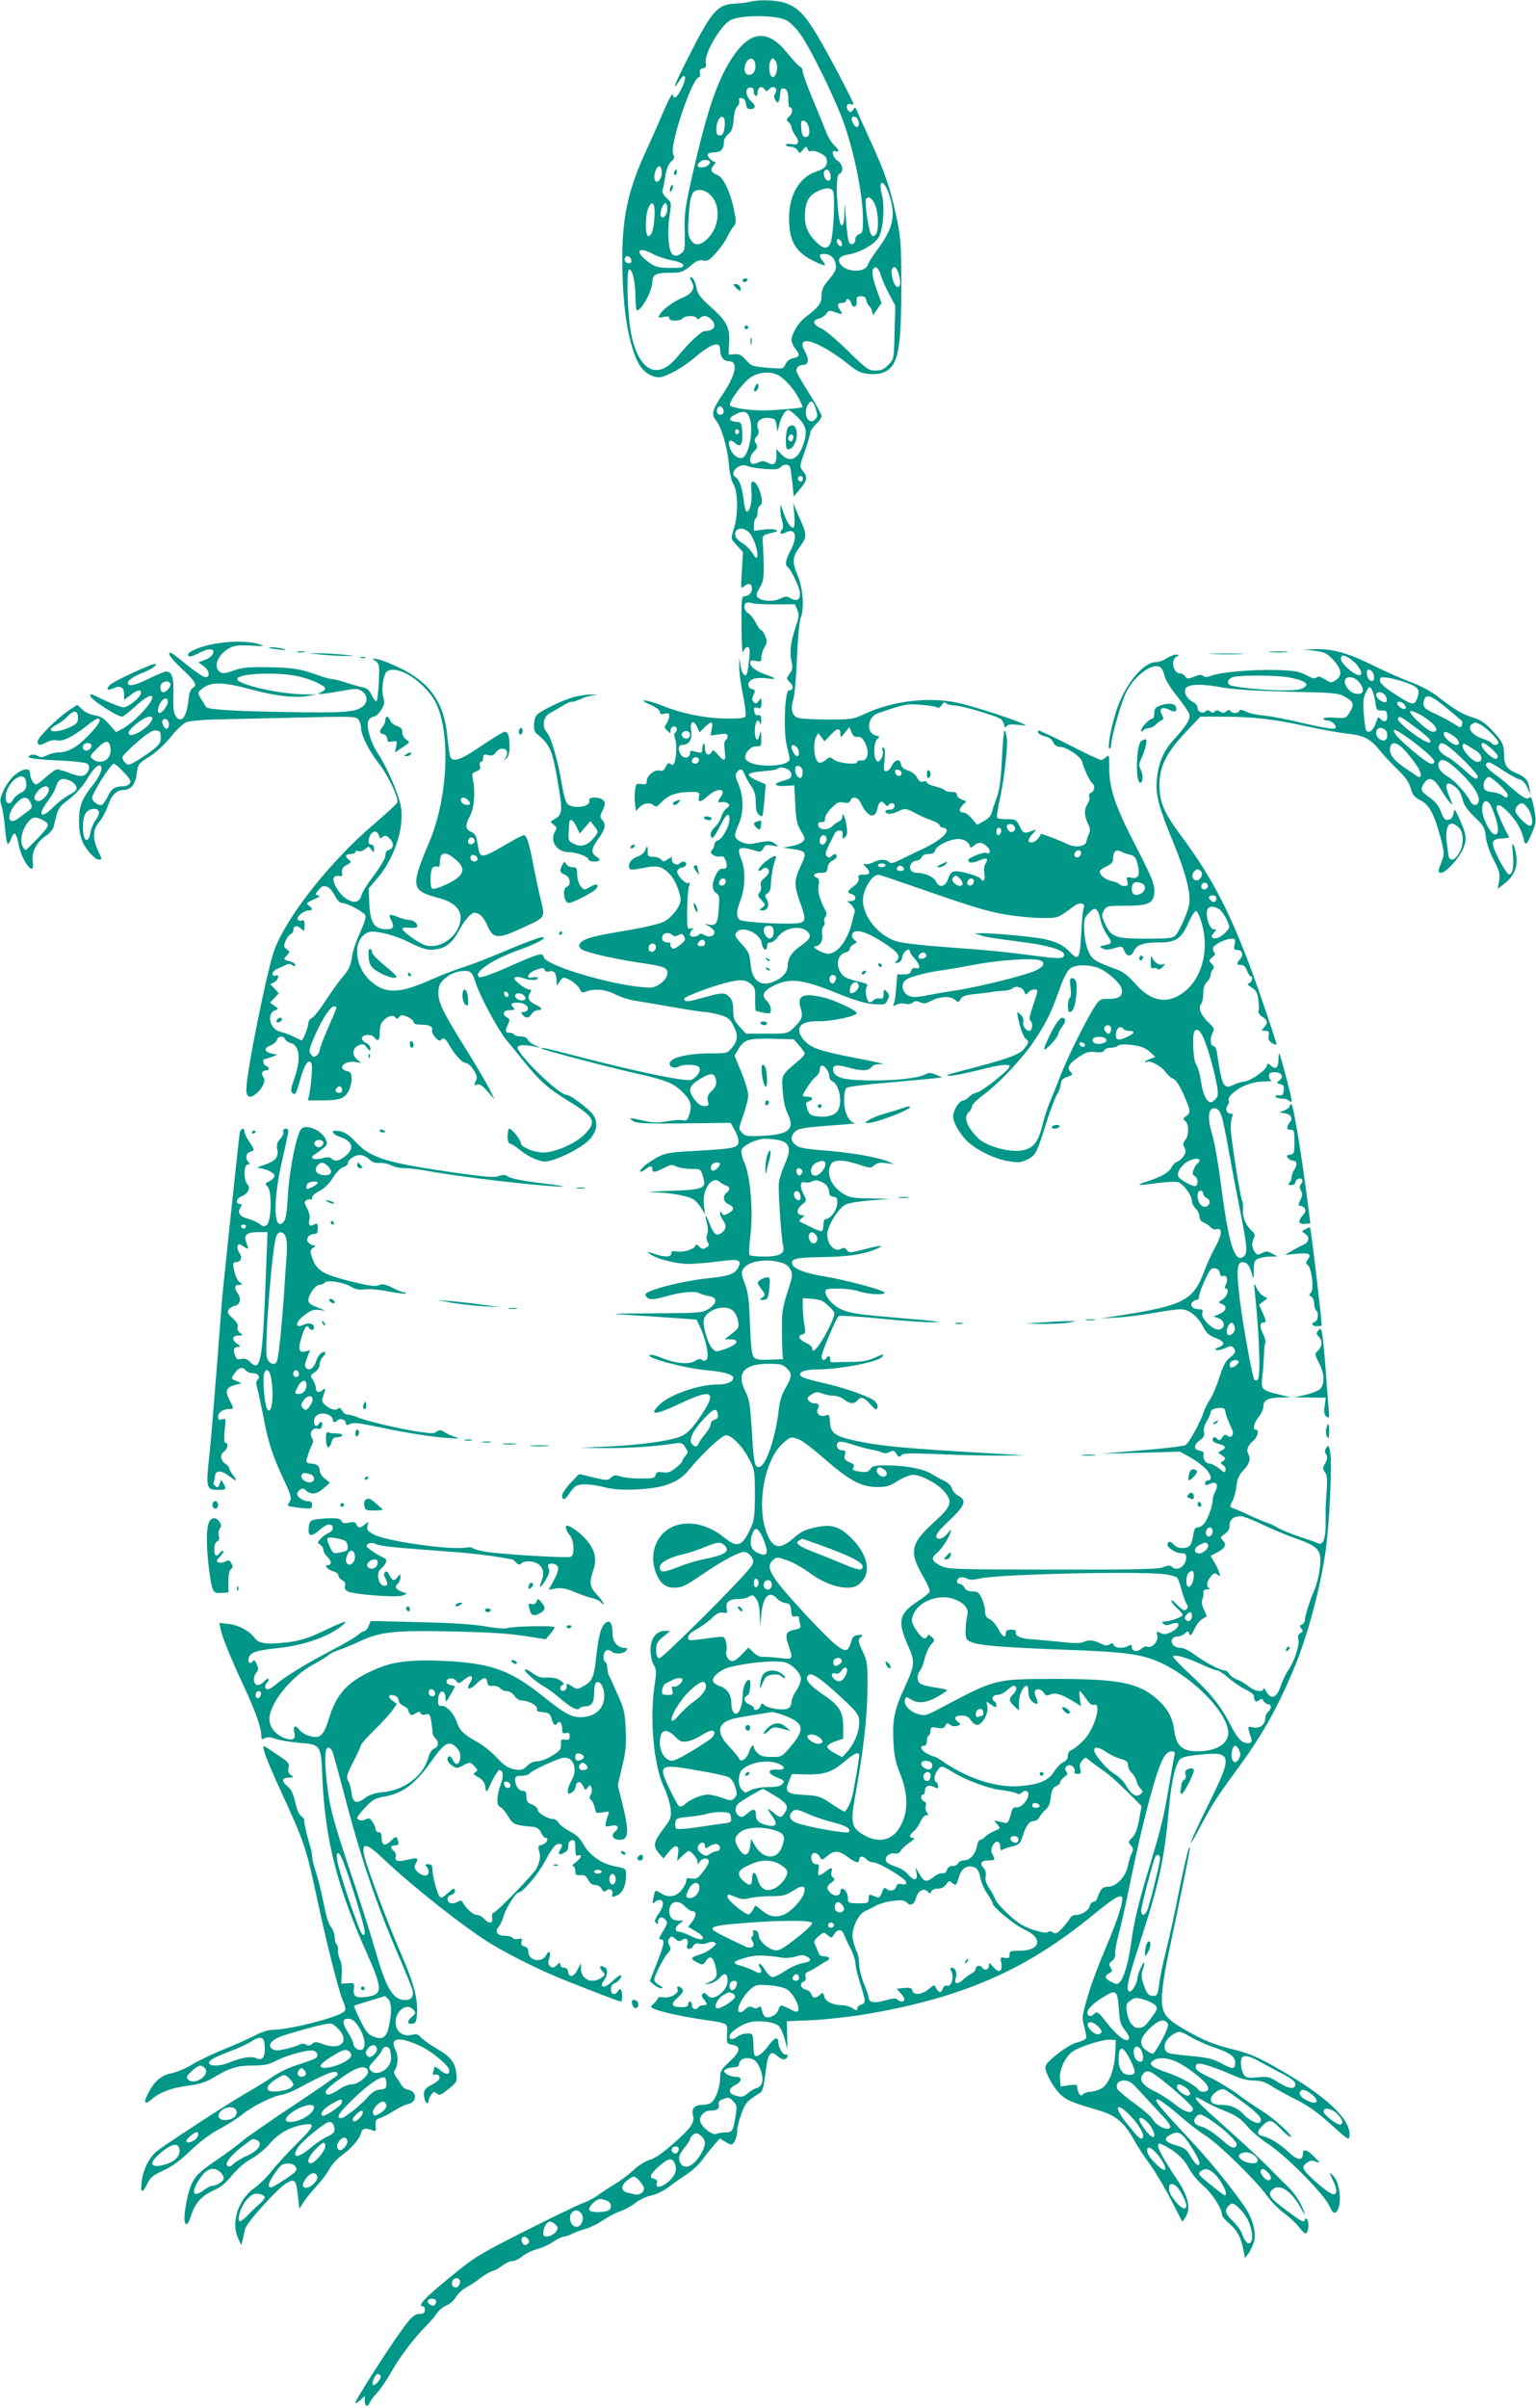 <?xml version="1.0" standalone="no"?>
<!DOCTYPE svg PUBLIC "-//W3C//DTD SVG 20010904//EN"
 "http://www.w3.org/TR/2001/REC-SVG-20010904/DTD/svg10.dtd">
<svg version="1.0" xmlns="http://www.w3.org/2000/svg"
 width="817pt" height="1280pt" viewBox="0 0 817 1280"
 preserveAspectRatio="xMidYMid meet">
<g transform="translate(0,1280) scale(0.1,-0.1)"
fill="#009688" stroke="none">
<path d="M3985 12790 c-16 -4 -48 -8 -71 -9 -97 -3 -127 -36 -254 -288 -69
-134 -90 -190 -48 -125 33 53 44 24 14 -37 -27 -53 -42 -63 -48 -33 -2 9 -24
-32 -50 -93 -25 -60 -67 -154 -92 -208 -93 -201 -126 -349 -126 -567 0 -179
14 -328 41 -434 32 -126 64 -176 126 -197 29 -9 41 -7 96 19 34 16 86 51 116
76 90 78 141 96 141 50 0 -39 18 -64 46 -64 52 0 40 -69 -32 -176 -57 -85 -62
-106 -35 -140 30 -38 61 -146 68 -234 4 -46 13 -87 25 -105 23 -38 25 -160 3
-231 -19 -62 -20 -55 16 -95 l31 -34 -6 -99 c-6 -98 -6 -99 13 -82 22 20 41
14 41 -13 0 -22 -19 -41 -41 -41 -14 0 -16 -17 -15 -160 1 -100 4 -150 9 -135
5 14 15 25 23 25 12 0 14 -11 9 -62 -4 -35 -8 -69 -11 -76 -8 -27 -29 -4 -35
39 l-6 44 -1 -46 c-1 -25 7 -92 19 -148 11 -56 18 -109 15 -117 -4 -11 -26
-14 -89 -14 -117 0 -241 24 -347 66 -93 37 -151 42 -67 6 27 -12 47 -28 47
-37 0 -11 6 -14 25 -9 20 5 25 2 25 -13 0 -10 -7 -28 -15 -40 -13 -18 -12 -22
4 -37 18 -16 19 -16 17 0 0 10 7 20 17 22 18 4 24 -22 8 -33 -6 -3 -6 -17 1
-36 10 -29 5 -109 -8 -130 -4 -6 -10 -6 -18 0 -10 8 -16 4 -25 -15 -9 -20 -17
-25 -34 -20 -26 6 -67 -28 -67 -57 0 -16 -6 -18 -29 -15 -27 4 -29 1 -33 -31
-3 -20 -3 -53 0 -74 l4 -38 20 20 c21 23 58 27 76 9 10 -10 19 -6 42 19 34 36
82 53 154 53 46 0 48 -1 44 -25 -7 -33 7 -32 49 5 48 43 98 40 68 -4 -20 -27
-19 -35 3 -30 9 2 24 0 32 -6 13 -9 12 -13 -6 -28 -12 -9 -24 -30 -28 -45 -4
-16 -18 -39 -31 -51 -24 -23 -32 -46 -19 -59 6 -6 16 8 60 91 21 39 34 41 34
7 0 -36 -38 -106 -61 -112 -10 -3 -19 -13 -19 -22 0 -9 -6 -23 -12 -30 -11
-10 -9 -15 5 -26 10 -7 27 -11 37 -8 15 4 22 -2 30 -22 12 -31 5 -47 -18 -43
-10 2 -23 -10 -34 -32 -23 -47 -22 -82 1 -97 18 -11 19 -20 14 -85 -6 -79 -14
-91 -53 -83 -25 5 -25 5 3 -10 15 -9 27 -22 27 -31 0 -21 -29 -29 -53 -15 -14
9 -22 10 -30 2 -15 -15 -47 -14 -47 2 0 7 5 18 11 24 9 9 7 11 -7 7 -19 -5
-20 1 -19 98 1 57 5 114 10 127 6 17 5 22 -3 17 -15 -9 -64 43 -60 63 2 9 13
17 26 19 12 2 22 10 22 18 0 17 -22 18 -38 2 -14 -14 -45 9 -38 29 4 9 -2 8
-21 -4 -22 -15 -27 -15 -37 -2 -6 7 -24 14 -41 14 -26 0 -30 4 -30 28 1 33 -3
34 -14 6 -4 -12 -22 -27 -41 -33 -33 -11 -54 -43 -41 -64 4 -7 26 -6 74 4 76
16 100 9 144 -38 24 -26 53 -98 53 -132 0 -33 -47 -94 -89 -116 -21 -10 -94
-28 -162 -40 -172 -29 -230 -41 -261 -57 -32 -16 -36 -38 -10 -52 31 -17 173
-49 292 -67 145 -21 160 -27 160 -58 0 -32 -52 -76 -90 -76 -160 0 -555 113
-568 162 -6 26 -22 21 -190 -53 -74 -33 -142 -57 -149 -54 -46 17 56 90 197
141 101 36 160 67 138 72 -9 2 -72 -20 -140 -48 -152 -64 -225 -93 -303 -118
-33 -11 -100 -37 -150 -59 -170 -76 -244 -78 -322 -10 -84 73 -99 207 -29 253
22 14 35 15 88 5 34 -6 94 -26 133 -45 92 -45 109 -49 160 -42 50 8 86 40 120
106 13 25 35 56 49 69 22 21 29 23 51 13 15 -7 33 -30 44 -55 35 -82 55 -83
209 -11 103 48 102 46 78 143 -8 31 -24 106 -36 166 -26 137 -38 175 -54 175
-7 0 -54 -25 -105 -55 -113 -66 -128 -68 -136 -17 -12 72 -15 79 -40 90 -30
14 -32 35 -4 87 22 42 28 130 14 193 -6 28 -3 33 18 41 19 7 24 15 20 30 -3
12 -1 21 6 21 6 0 11 9 11 21 0 18 4 20 26 15 20 -5 30 -2 41 14 17 24 51 27
59 5 4 -8 0 -23 -7 -33 -13 -15 -12 -16 4 -3 12 9 17 28 17 61 0 57 -7 80 -26
80 -7 0 -63 -34 -123 -75 -112 -76 -153 -90 -166 -57 -4 9 -11 59 -16 111 -17
175 -92 283 -252 360 -45 22 -98 43 -117 46 -34 7 -34 6 -13 -9 21 -15 22 -22
18 -114 -3 -53 -8 -98 -13 -100 -4 -1 -16 13 -25 33 -11 24 -25 36 -44 40 -15
3 -55 14 -88 25 -33 11 -69 20 -80 20 -11 1 -45 10 -75 21 -90 33 -138 41
-270 42 -102 2 -135 -2 -178 -18 -40 -14 -57 -17 -70 -9 -42 26 -14 97 51 130
24 13 50 15 112 12 76 -5 78 -4 40 8 -50 16 -140 17 -225 3 -72 -11 -150 -42
-150 -58 0 -17 21 -13 66 11 48 25 81 20 65 -11 -6 -10 -25 -24 -43 -30 l-33
-12 28 -20 c31 -23 37 -59 9 -59 -9 0 -53 29 -97 65 -44 36 -83 65 -87 65 -21
0 -1 -28 62 -88 72 -68 81 -85 54 -100 -10 -6 -18 -27 -21 -58 -9 -95 -39
-135 -69 -90 -11 19 -14 46 -12 114 3 92 -7 122 -39 122 -8 0 -51 -18 -94 -39
-72 -36 -109 -43 -109 -21 0 14 35 37 82 55 45 17 83 45 61 45 -22 0 -218 -91
-237 -110 -25 -25 -16 -34 17 -19 37 17 57 5 57 -31 l0 -31 33 25 c38 29 57
33 57 12 0 -21 -67 -76 -93 -76 -12 0 -55 16 -96 35 -80 39 -81 39 -81 26 0
-18 143 -111 170 -111 5 0 37 25 70 55 55 50 90 68 90 47 0 -31 -103 -138
-162 -168 l-31 -16 -36 41 c-27 32 -45 43 -76 48 -23 3 -52 17 -67 31 l-27 25
-40 -26 c-64 -42 -171 -148 -171 -168 0 -23 12 -24 50 -4 17 9 40 13 54 9 29
-7 83 19 154 75 28 23 56 41 62 41 24 0 6 -32 -49 -89 -62 -64 -109 -91 -161
-91 -17 0 -44 -7 -60 -15 -23 -12 -34 -13 -49 -4 -10 7 -26 9 -37 5 -18 -8
-18 -8 1 -16 11 -4 80 -10 153 -13 74 -3 139 -11 147 -17 17 -14 8 -48 -17
-61 -14 -8 -33 -5 -74 10 -30 12 -61 21 -70 21 -8 0 -34 -18 -58 -40 -24 -22
-48 -40 -54 -40 -14 0 -32 33 -32 59 0 31 -38 27 -80 -8 -20 -16 -46 -52 -60
-80 -20 -45 -22 -56 -12 -84 6 -18 14 -69 18 -115 4 -45 10 -85 14 -87 5 -3
13 9 19 25 15 45 27 37 40 -29 18 -94 89 -181 75 -93 -8 50 21 107 71 139 20
14 37 34 41 50 22 97 24 102 82 145 35 27 71 66 93 103 35 59 62 85 75 73 12
-13 -6 -56 -41 -100 -58 -71 -75 -114 -75 -193 0 -47 7 -83 19 -110 20 -45 67
-95 87 -95 18 0 18 0 -6 51 -29 64 -26 111 9 151 15 18 36 57 45 85 18 55 46
83 81 83 39 0 64 28 71 79 8 61 8 61 75 103 31 20 78 64 107 100 28 36 65 71
82 78 16 7 80 13 142 15 62 1 259 6 437 10 307 7 325 7 338 -11 7 -10 13 -29
13 -43 0 -38 43 -124 95 -190 48 -60 107 -185 98 -207 -2 -7 -58 -59 -124
-115 -231 -197 -460 -486 -529 -667 -38 -100 -150 -656 -150 -744 0 -43 20
-50 55 -20 34 29 50 69 36 86 -14 17 -7 36 15 36 19 0 18 16 -1 24 -16 6 -21
36 -6 36 5 0 22 5 38 12 l28 11 -29 6 c-41 8 -44 30 -8 43 17 7 33 20 35 30 6
21 35 24 43 4 3 -8 16 -17 28 -20 50 -12 58 -86 22 -188 -19 -54 -21 -70 -11
-78 16 -14 18 -12 45 82 22 75 45 104 57 72 6 -16 -2 -115 -13 -166 l-6 -28
65 0 c98 0 126 8 148 44 10 17 19 48 19 68 0 32 -4 39 -25 44 -55 14 -12 58
47 48 33 -6 33 -6 11 10 -32 24 -30 63 3 78 23 11 29 10 45 -11 17 -21 19 -21
19 -4 0 10 -10 23 -22 28 -13 6 -23 17 -23 25 0 21 49 25 65 6 21 -26 30 -18
30 27 0 33 6 49 23 65 25 24 52 28 62 11 5 -7 11 -5 18 4 10 13 17 13 45 1 17
-8 32 -20 32 -28 0 -9 13 -13 39 -13 46 0 64 -10 59 -32 -4 -19 39 -65 47 -50
10 15 23 10 37 -14 31 -57 74 -106 93 -107 12 -1 30 -16 43 -37 20 -31 22 -41
12 -61 -9 -21 -9 -24 7 -18 13 5 28 -4 56 -36 l38 -43 -27 55 c-15 30 -72 127
-127 215 -124 198 -149 251 -145 306 2 34 10 47 40 72 23 19 52 31 80 34 50 6
59 -1 78 -62 22 -69 118 -248 162 -302 24 -29 66 -80 93 -114 85 -105 129
-145 234 -209 144 -89 156 -110 94 -177 -52 -55 -179 -108 -240 -99 -53 7
-103 32 -103 50 0 17 -48 76 -61 76 -5 0 -9 -18 -9 -40 0 -26 5 -40 13 -40 7
0 28 -13 47 -29 43 -35 85 -56 127 -65 44 -10 206 67 251 119 45 51 45 105 0
148 -49 45 -109 87 -126 87 -40 0 -269 224 -259 253 4 13 34 14 87 4 l35 -8
-31 15 c-17 7 -34 21 -37 30 -4 10 -18 16 -36 16 -16 0 -33 5 -36 10 -3 6 -15
10 -26 10 -22 0 -24 9 -7 45 10 23 10 28 -5 36 -29 17 -20 39 15 39 25 0 29 3
20 12 -20 20 -14 28 22 28 35 0 63 -21 51 -40 -3 -5 -13 -10 -22 -10 -13 0
-13 -3 -3 -15 17 -20 33 -19 48 5 7 11 21 20 32 20 29 0 24 13 -11 29 -36 16
-46 37 -30 62 9 16 8 19 -6 19 -10 1 -33 14 -52 30 -26 22 -31 31 -19 35 8 3
27 1 42 -5 35 -13 76 -13 76 0 0 6 -11 8 -26 4 -43 -11 -26 26 19 41 33 11 39
11 44 -1 3 -9 13 -12 25 -8 25 7 38 -10 38 -51 1 -28 2 -28 12 -10 6 11 16 23
21 26 15 10 77 -31 90 -58 7 -16 16 -22 26 -17 48 20 108 16 161 -11 29 -15
78 -31 109 -35 31 -5 121 -20 201 -34 79 -14 156 -26 170 -26 15 0 50 -7 78
-15 44 -13 55 -22 72 -55 27 -52 25 -82 -6 -119 -26 -31 -26 -31 -127 -31
-112 -1 -200 -23 -205 -51 -4 -21 24 -32 48 -19 27 14 96 12 108 -3 13 -16 -7
-50 -39 -67 -23 -13 -277 39 -594 121 -185 48 -213 54 -204 45 7 -8 370 -103
514 -135 145 -33 184 -48 228 -90 48 -44 59 -74 45 -121 -11 -35 -16 -40 -36
-35 -12 3 -50 0 -85 -6 -50 -9 -74 -8 -127 4 -71 17 -84 16 -48 -5 18 -10 78
-12 268 -10 l246 3 23 -41 c12 -22 21 -50 19 -63 -4 -29 -30 -34 -228 -45
-143 -8 -160 -11 -207 -36 -29 -16 -62 -39 -74 -52 -25 -26 -15 -32 15 -9 25
19 36 19 36 0 0 -20 13 -19 62 6 35 18 44 19 65 8 14 -7 48 -13 77 -13 52 0
53 0 65 -40 20 -65 9 -70 -182 -77 -89 -3 -128 -6 -86 -7 94 -2 187 -19 217
-38 13 -8 32 -29 42 -47 l20 -32 -6 51 c-10 81 43 157 84 121 9 -8 25 -17 35
-20 21 -8 22 -21 2 -37 -23 -19 -18 -49 10 -62 32 -14 32 -31 -1 -48 -22 -12
-27 -12 -34 0 -8 13 -10 13 -10 -1 0 -8 7 -24 15 -35 21 -27 18 -50 -7 -68
-28 -20 -41 -9 -64 50 -20 52 -28 53 -14 2 6 -21 7 -45 2 -59 -6 -15 -5 -30 2
-42 9 -14 8 -20 -4 -27 -21 -13 -26 -12 -44 6 -9 8 -16 11 -16 5 0 -18 -59
-40 -95 -34 -28 4 -35 2 -35 -11 0 -20 -33 -21 -91 -1 -40 13 -42 13 -24 0 34
-27 144 -55 209 -54 33 0 104 6 156 13 111 15 128 10 105 -35 -17 -32 -50 -43
-155 -54 -146 -15 -344 -67 -337 -88 9 -28 36 -30 108 -9 79 23 157 31 180 17
7 -5 29 -11 49 -15 46 -7 47 -36 1 -67 -33 -22 -41 -23 -290 -25 -252 -1 -254
-1 -116 -10 77 -4 185 -12 240 -16 l100 -7 18 -38 c31 -67 50 -156 36 -173 -8
-10 -15 -11 -25 -3 -9 7 -19 6 -38 -6 -31 -21 -106 -13 -178 17 -26 11 -53 18
-60 15 -36 -12 182 -71 307 -82 87 -8 135 -22 135 -40 0 -21 -33 -35 -84 -35
-99 0 -252 -53 -308 -107 -62 -60 -23 -57 112 7 154 73 189 65 130 -32 -51
-82 -87 -124 -122 -141 -53 -25 -212 -48 -383 -56 l-160 -8 135 -1 c124 -1
264 8 366 24 38 6 44 4 59 -20 16 -25 16 -28 1 -45 -9 -9 -16 -22 -16 -27 0
-5 -16 -22 -36 -38 -28 -22 -43 -27 -69 -23 -27 4 -34 2 -38 -14 -4 -17 -15
-19 -80 -19 -41 0 -88 5 -106 11 -27 9 -35 8 -51 -6 -18 -16 -23 -16 -94 1
l-76 18 -45 -47 c-25 -26 -45 -56 -45 -67 0 -28 15 -25 36 7 9 16 25 33 33 40
22 17 82 16 155 -3 45 -12 90 -15 171 -12 140 6 222 35 275 99 79 96 179 189
202 189 31 0 88 -59 124 -130 28 -52 29 -62 29 -185 0 -114 -3 -136 -23 -180
-44 -96 -70 -105 -138 -50 -92 75 -202 97 -284 55 -74 -38 -111 -124 -90 -212
18 -72 52 -108 102 -108 47 0 57 5 168 80 99 67 181 110 209 110 11 0 28 -11
36 -24 14 -21 14 -28 3 -49 -25 -46 -478 -499 -493 -493 -10 3 -15 19 -15 45
0 33 6 44 37 70 l38 31 -28 0 c-47 0 -77 -40 -77 -101 0 -30 7 -63 17 -79 15
-26 15 -38 5 -107 -28 -181 -5 -427 49 -543 17 -36 33 -87 36 -115 4 -47 2
-54 -37 -105 -54 -72 -58 -92 -27 -130 l26 -30 29 36 c36 44 57 38 48 -14 l-5
-35 27 26 c16 15 31 27 35 27 14 0 47 -40 47 -57 1 -17 1 -17 11 -1 13 23 49
24 49 2 0 -9 -14 -34 -32 -56 -27 -34 -35 -39 -60 -34 -23 4 -28 2 -28 -13 0
-11 -12 -33 -26 -50 -30 -36 -70 -41 -110 -15 -29 20 -30 19 -39 -26 -6 -29
-5 -33 6 -23 7 7 19 13 26 13 26 0 25 -31 -2 -71 -22 -30 -25 -43 -17 -51 9
-9 12 -8 12 4 0 25 20 33 37 15 16 -16 15 -22 -17 -74 -16 -27 -17 -33 -5 -33
23 0 18 -26 -22 -128 l-37 -94 23 -19 c13 -11 31 -19 40 -19 10 1 6 6 -11 16
-16 8 -28 21 -28 30 0 20 48 114 72 141 16 17 18 25 8 43 -9 16 -9 25 1 36 10
13 14 12 31 -3 15 -14 23 -15 38 -5 23 14 34 1 25 -28 -8 -25 20 -28 33 -4 6
12 17 15 32 11 13 -3 32 -1 42 4 11 6 27 8 36 4 15 -6 13 -10 -11 -30 -15 -14
-45 -30 -67 -36 -48 -14 -50 -23 -10 -42 27 -14 30 -14 45 9 21 32 39 22 51
-31 12 -51 7 -63 -33 -82 l-28 -13 30 5 c17 3 40 17 53 31 26 30 42 24 42 -17
0 -20 -10 -40 -29 -60 -33 -32 -62 -37 -81 -14 -9 11 -16 13 -23 6 -7 -7 -5
-16 6 -29 22 -24 21 -32 -2 -32 -11 0 -23 -4 -26 -10 -11 -18 -35 -11 -35 10
0 11 -4 20 -10 20 -5 0 -10 -7 -10 -15 0 -10 -10 -15 -32 -15 -58 0 -64 14
-24 50 28 26 33 36 25 47 -15 18 -33 17 -25 -2 8 -22 -38 -48 -74 -43 -16 3
-30 1 -30 -3 0 -5 -9 -17 -21 -28 -20 -18 -20 -20 -2 -29 29 -15 140 -40 253
-57 148 -22 140 -17 137 -78 -2 -50 -1 -52 28 -57 48 -8 44 -36 -14 -89 -46
-42 -51 -52 -51 -89 0 -51 -26 -119 -51 -132 -10 -6 -31 -10 -47 -10 -38 0
-55 -20 -46 -55 10 -39 -10 -67 -105 -151 -55 -48 -98 -78 -125 -86 -23 -6
-61 -30 -86 -54 -25 -23 -70 -57 -100 -75 -30 -18 -71 -44 -90 -59 -19 -14
-57 -34 -85 -44 -27 -10 -165 -77 -306 -148 -246 -125 -263 -135 -403 -250
-130 -106 -168 -148 -136 -148 6 0 10 -9 10 -20 0 -13 -7 -20 -19 -20 -37 0
-52 -13 -113 -99 -78 -109 -238 -361 -238 -374 0 -6 11 0 25 13 l25 23 0 -26
c0 -30 17 -36 27 -9 3 9 21 33 39 52 18 19 52 70 76 112 44 79 126 186 189
248 19 19 43 47 52 62 10 16 33 34 51 42 19 8 42 28 52 46 11 18 35 40 54 50
19 10 53 32 74 49 22 17 51 34 65 38 14 3 39 17 54 30 16 12 39 23 52 23 13 0
37 12 54 26 17 14 52 31 79 38 26 7 65 25 86 40 21 14 46 26 55 26 9 0 29 7
44 15 16 8 47 20 70 26 23 6 65 26 92 45 28 18 70 41 95 49 25 9 62 29 82 46
21 16 57 33 82 38 26 5 64 23 93 45 26 20 70 51 98 69 27 18 64 52 82 77 18
25 46 60 62 78 l30 34 31 -19 c31 -18 32 -18 46 1 8 11 14 36 15 55 0 20 11
63 23 96 21 57 31 68 100 110 12 7 19 35 27 100 12 108 26 130 63 96 15 -14
32 -21 40 -18 18 7 22 28 4 25 -13 -3 -38 38 -38 64 0 34 -20 28 -52 -16 -30
-42 -63 -65 -74 -53 -3 3 -6 30 -7 61 -2 55 -2 56 -33 56 -16 0 -39 -7 -50
-15 -25 -19 -44 -19 -44 -1 0 21 58 62 106 75 50 13 128 4 155 -18 10 -9 25
-41 33 -71 l14 -55 -1 75 -2 75 140 6 c77 4 210 19 295 34 501 87 833 232
1179 513 119 97 156 121 168 108 13 -13 -24 -128 -88 -276 -34 -80 -77 -194
-94 -255 -31 -105 -31 -112 -18 -159 8 -26 12 -54 10 -61 -3 -7 -25 -17 -49
-23 -50 -13 -168 -104 -168 -130 0 -33 47 -117 83 -148 34 -31 57 -40 202 -83
88 -26 134 -63 182 -149 20 -37 60 -98 89 -137 28 -38 79 -123 112 -188 l61
-118 17 25 c29 46 15 110 -43 196 -69 104 -103 164 -103 184 0 15 4 15 39 -3
59 -31 100 -69 126 -120 13 -25 46 -65 74 -89 48 -41 101 -123 101 -156 0 -8
15 -26 33 -41 46 -39 65 -72 78 -134 l11 -55 18 24 c10 13 23 41 30 63 14 48
-8 129 -54 193 -101 140 -192 250 -321 387 -129 138 -160 177 -139 177 11 0
69 -43 134 -100 36 -31 92 -74 125 -95 70 -45 263 -234 323 -316 22 -31 63
-73 91 -93 28 -21 65 -55 82 -77 24 -30 34 -37 40 -27 12 18 11 66 -1 73 -5 3
-10 1 -10 -4 0 -20 -19 -11 -98 49 -91 68 -103 87 -72 112 39 32 103 -12 153
-107 26 -48 19 -19 -7 34 -14 26 -40 62 -58 79 -18 17 -67 66 -108 108 -41 42
-146 139 -232 216 -139 123 -173 158 -152 158 3 0 24 -11 47 -24 23 -14 73
-37 110 -51 53 -22 77 -38 110 -77 23 -28 74 -71 112 -95 91 -59 293 -262 324
-326 18 -38 26 -45 37 -37 35 30 24 159 -17 196 -21 19 -21 18 1 -27 28 -57
22 -86 -12 -68 -35 18 -128 100 -140 123 -9 16 -7 23 11 37 18 14 28 16 49 8
26 -10 26 -9 -7 25 -39 40 -61 46 -61 16 0 -38 -29 -35 -73 7 -48 45 -99 77
-139 87 -36 8 -35 25 1 60 34 32 46 29 100 -28 19 -20 39 -36 45 -36 21 0 -91
102 -149 137 -33 20 -91 60 -130 89 -38 28 -105 69 -147 89 -58 27 -78 42 -78
56 0 12 7 19 18 19 23 0 108 -29 185 -64 36 -16 75 -26 105 -26 36 0 60 -7 96
-30 26 -17 87 -50 135 -74 62 -32 113 -68 181 -130 90 -82 95 -85 98 -61 11
86 -125 214 -383 360 -104 59 -150 79 -230 99 -113 28 -163 49 -264 107 -102
59 -121 85 -121 167 0 37 12 121 25 187 73 345 125 601 124 610 -1 30 -25 -62
-60 -240 -22 -110 -53 -252 -69 -315 -16 -63 -32 -141 -35 -172 -7 -52 -10
-58 -30 -58 -27 0 -37 12 -54 67 -11 32 -11 49 -2 74 6 18 9 34 7 36 -5 6 -36
-63 -36 -82 0 -26 -30 -77 -43 -72 -20 7 -8 63 55 257 106 326 131 442 158
740 11 118 31 203 53 234 10 14 37 21 106 28 175 19 179 -1 52 -257 -99 -198
-133 -289 -49 -130 65 123 90 161 188 295 141 192 215 321 309 541 78 185 150
457 176 664 18 152 30 428 21 490 -7 42 -9 45 -21 29 -10 -14 -10 -22 -1 -36
8 -14 7 -25 -5 -47 -14 -24 -14 -30 -2 -47 12 -15 14 -38 9 -109 -4 -49 -6
-97 -5 -105 0 -8 0 -41 0 -73 -1 -70 -15 -102 -39 -91 -9 4 -54 20 -100 35
-46 15 -97 37 -115 47 -18 11 -43 23 -57 27 -14 4 -56 22 -95 40 -38 18 -78
35 -88 38 -16 6 -17 9 -2 37 9 17 19 54 22 82 4 36 14 58 34 79 34 35 43 62
29 89 -12 23 -4 45 29 74 22 20 29 56 11 56 -19 0 -10 38 15 68 14 17 25 41
25 56 0 33 25 46 92 47 l53 1 -58 14 c-97 23 -100 27 -93 92 4 32 8 85 9 119
1 34 5 64 8 67 3 4 -3 24 -13 46 -20 40 -18 60 7 60 11 0 9 10 -7 47 l-21 47
22 17 22 18 -21 11 c-12 6 -28 26 -36 43 -15 31 -15 31 -9 -28 25 -239 31
-450 14 -460 -6 -4 -13 -4 -16 -1 -11 11 -61 286 -79 430 -18 153 -15 196 15
196 24 0 37 -16 49 -60 10 -35 10 -35 11 18 1 47 4 54 27 62 14 6 42 10 62 10
l37 1 -29 15 c-24 14 -32 14 -53 3 -22 -12 -27 -11 -39 6 -16 22 -18 49 -4 74
7 14 4 23 -11 37 -32 29 -50 71 -48 112 2 21 0 43 -4 49 -10 16 -61 341 -61
388 0 22 4 48 8 58 6 12 4 17 -8 17 -22 0 -31 26 -16 45 6 8 9 18 6 23 -10 17
27 54 78 78 33 15 71 24 106 25 30 0 49 3 43 6 -7 2 -13 13 -13 24 0 15 7 19
30 19 37 0 51 -25 25 -44 -17 -12 -17 -13 4 -19 18 -4 22 -12 19 -34 -2 -23
-7 -28 -26 -26 -13 2 -21 -1 -17 -7 3 -6 19 -10 34 -10 15 0 32 -5 39 -12 9
-9 12 -9 12 2 0 19 -59 242 -65 248 -3 3 -5 -11 -5 -31 0 -43 -15 -55 -39 -33
-17 16 -19 15 -24 -3 -6 -23 -92 -81 -120 -81 -10 0 -35 -7 -54 -16 -55 -27
-63 -11 -90 169 -3 22 -11 37 -19 37 -17 0 -19 43 -3 72 10 18 6 25 -24 54
-39 35 -56 79 -38 97 6 6 11 30 11 54 0 30 6 49 20 63 11 11 20 28 20 38 0 10
5 23 11 29 9 9 7 16 -6 29 -17 17 -16 19 3 35 15 11 18 19 10 27 -6 6 -8 17
-5 25 7 17 68 47 97 47 20 0 22 -4 17 -30 -6 -25 -3 -30 14 -30 27 0 35 -27
15 -49 -21 -23 -20 -31 5 -31 14 0 24 -10 32 -30 6 -16 15 -30 19 -30 15 0 8
-31 -8 -37 -12 -4 -9 -9 14 -23 23 -14 30 -27 35 -64 4 -25 4 -52 1 -60 -3 -9
5 -21 20 -31 30 -20 32 -32 9 -57 -15 -17 -15 -18 7 -18 18 0 22 -4 18 -25 -4
-18 1 -29 18 -40 13 -9 24 -11 24 -6 0 5 -30 96 -66 202 -149 438 -255 656
-444 909 -89 120 -112 174 -113 265 0 100 35 171 140 283 l78 82 120 0 c160 0
276 -14 439 -50 74 -16 170 -34 213 -39 97 -10 131 -27 180 -88 21 -26 64 -72
96 -103 41 -40 61 -67 70 -99 10 -37 20 -49 52 -65 48 -25 74 -74 107 -198 20
-77 21 -91 9 -120 -24 -61 -24 -68 -6 -68 25 0 94 75 117 127 22 50 19 76 -20
162 -25 55 -26 55 -31 26 -4 -21 -13 -31 -28 -33 -17 -3 -24 6 -39 43 -12 33
-30 55 -61 76 -47 33 -51 43 -27 77 25 36 53 24 88 -35 17 -29 39 -60 49 -70
16 -16 15 -12 -3 30 -26 59 -21 84 12 66 32 -17 46 -37 59 -84 7 -27 28 -56
64 -90 47 -45 53 -55 58 -104 4 -32 20 -81 42 -122 30 -59 34 -74 29 -111 l-7
-43 33 26 c51 39 72 85 66 142 -3 26 -10 55 -15 65 -8 12 -9 0 -4 -45 7 -72
-2 -116 -22 -111 -7 2 -32 39 -54 83 -45 90 -42 105 22 108 20 1 36 4 34 7
-26 45 -67 139 -67 153 0 29 26 19 69 -28 42 -46 65 -88 76 -138 8 -37 18 -28
45 39 22 52 22 59 10 125 -11 55 -16 67 -26 58 -14 -12 -39 4 -109 66 -18 17
-54 45 -80 64 -43 32 -52 50 -28 58 6 2 39 -16 74 -40 36 -24 76 -47 91 -50
17 -5 31 -19 42 -44 l17 -38 -6 34 c-7 44 -20 60 -72 82 -49 21 -63 43 -63 99
0 52 -11 73 -69 133 -33 35 -60 52 -97 63 -53 15 -96 41 -188 112 -33 26 -90
57 -143 76 -48 18 -133 56 -188 83 -135 68 -219 93 -309 92 l-71 -2 60 -7 c52
-7 64 -13 97 -49 45 -48 49 -83 13 -107 -23 -15 -27 -15 -58 5 -25 15 -36 18
-45 9 -8 -8 -22 -4 -54 13 -36 19 -62 24 -153 27 -122 4 -303 -11 -352 -30
-24 -9 -36 -9 -44 -1 -8 8 -21 7 -47 -4 -32 -13 -37 -13 -48 1 -6 9 -18 16
-26 16 -37 0 -54 70 -20 89 16 10 15 10 -3 11 -11 0 -33 -9 -50 -20 -16 -11
-42 -20 -56 -20 -69 0 -168 -122 -212 -261 -30 -94 -48 -199 -35 -199 4 0 8 8
8 19 0 36 49 212 76 272 43 95 148 173 188 140 8 -7 17 -26 20 -44 3 -18 33
-66 66 -107 33 -41 63 -85 66 -97 7 -25 -15 -61 -87 -140 -52 -58 -77 -118
-86 -208 -7 -78 10 -145 86 -329 67 -163 97 -278 86 -334 -8 -44 -50 -139 -72
-164 -14 -16 -35 -18 -155 -18 -164 0 -185 7 -219 76 -20 43 -21 50 -8 73 15
25 18 26 115 26 128 0 154 14 154 81 0 37 -17 77 -100 239 -110 213 -140 302
-140 417 0 63 -1 68 -16 54 -8 -9 -21 -16 -28 -16 -8 0 -84 36 -171 81 -86 44
-159 78 -162 75 -10 -10 8 -25 38 -31 18 -4 35 -16 41 -31 7 -15 20 -24 34
-24 36 0 113 -51 120 -80 7 -33 43 -108 55 -115 15 -10 10 -42 -7 -49 -10 -4
-14 -12 -10 -22 3 -9 -1 -25 -9 -37 -19 -28 -19 -61 1 -104 13 -26 14 -39 6
-56 -6 -12 -12 -31 -14 -42 -4 -26 -62 -33 -103 -11 -32 16 -138 57 -139 53
-6 -20 -28 -43 -45 -45 -27 -4 -27 15 2 46 20 23 21 25 2 17 -48 -18 -52 -17
-71 22 -18 36 -22 38 -66 38 -25 0 -50 3 -53 7 -4 4 0 37 8 75 27 116 49 305
42 351 -4 24 -9 41 -13 37 -3 -3 -9 -72 -13 -153 -6 -114 -12 -160 -29 -207
-12 -33 -24 -69 -27 -81 -2 -11 -21 -29 -40 -39 l-36 -20 -27 33 c-14 17 -34
32 -43 32 -26 0 -29 18 -7 40 l20 20 -25 10 c-14 5 -25 16 -25 25 0 10 -10 15
-29 15 -17 0 -32 4 -35 9 -3 5 -26 14 -51 20 -25 6 -45 16 -45 22 0 6 -9 8
-19 4 -14 -4 -23 1 -33 21 -8 16 -27 31 -48 38 -25 8 -36 18 -38 34 -5 31 -33
25 -50 -11 -7 -15 -20 -27 -29 -27 -12 0 -14 10 -8 59 4 40 3 61 -5 66 -7 4
-9 -1 -5 -17 3 -13 0 -31 -9 -43 -14 -17 -17 -18 -26 -5 -16 24 -12 96 6 111
15 12 14 14 -7 19 -54 13 -46 98 10 118 141 49 156 52 231 45 41 -3 80 -9 85
-14 7 -5 16 1 24 13 9 15 16 17 24 9 6 -6 26 -11 45 -11 30 0 201 -49 242 -70
8 -4 17 -18 20 -31 4 -18 8 -20 14 -10 6 10 23 12 60 8 50 -6 50 -6 21 8 -51
24 -272 95 -346 110 -148 31 -339 9 -483 -57 -68 -32 -75 -33 -201 -33 -71 0
-142 4 -157 8 -35 9 -45 47 -28 101 7 23 16 122 19 221 4 99 13 193 19 208 21
49 14 155 -13 222 -33 79 -32 101 10 159 39 55 39 60 -7 164 l-29 67 6 -62 c3
-37 2 -64 -4 -67 -13 -8 -39 32 -56 86 -13 40 -14 41 -14 13 -1 -17 3 -46 9
-64 7 -24 6 -39 -2 -48 -15 -19 -4 -27 20 -14 53 28 67 -20 27 -95 -27 -50
-31 -79 -15 -89 13 -8 50 -80 61 -118 14 -51 -8 -71 -50 -45 -15 9 -26 8 -53
-5 -38 -18 -100 -13 -119 9 -8 10 -5 22 12 50 19 31 22 49 21 123 -1 47 -3
102 -5 121 -2 34 0 35 43 46 38 9 42 12 23 18 -13 4 -43 4 -68 0 l-45 -6 0 30
c0 17 5 34 10 37 6 3 10 19 10 35 0 15 6 30 14 33 25 10 -11 127 -39 127 -10
0 -12 -12 -8 -52 5 -52 -8 -108 -25 -108 -5 0 -13 27 -16 61 -8 66 -23 109
-43 122 -39 24 22 81 64 59 10 -5 50 -12 90 -15 55 -4 74 -2 84 9 16 19 47 18
53 -3 2 -10 7 -48 11 -85 l7 -68 34 41 c39 47 41 61 15 95 -19 24 -18 25 10
106 16 46 29 90 29 99 0 8 14 28 30 44 17 16 30 35 30 43 0 8 -28 60 -63 116
-35 55 -66 108 -69 117 -8 20 9 39 34 39 29 0 33 30 10 71 -56 98 70 60 234
-70 46 -37 64 -45 108 -49 36 -3 62 1 84 12 70 36 86 122 86 451 0 232 -2 259
-27 377 -32 150 -59 230 -139 403 -33 72 -64 141 -69 154 -9 22 -11 23 -22 7
-12 -16 -14 -16 -26 -2 -15 18 -5 40 15 32 8 -3 14 -3 14 0 0 12 -133 266
-189 359 -69 117 -108 156 -175 179 -51 17 -138 19 -191 6z m200 -99 c17 -9
47 -39 68 -67 54 -71 201 -371 241 -494 56 -167 96 -375 96 -497 0 -63 -2 -72
-20 -78 -11 -3 -20 -15 -20 -25 0 -24 -18 -36 -32 -22 -6 6 -14 62 -18 124 -6
98 -7 103 -8 40 -2 -94 -24 -95 -33 -1 -13 124 -10 199 6 205 24 10 18 52 -10
70 -27 18 -36 60 -10 50 23 -8 18 8 -10 34 -13 13 -32 44 -41 69 -10 25 -41
103 -71 173 -29 70 -53 136 -53 148 0 11 -7 23 -15 26 -8 3 -39 37 -69 74
-103 127 -195 118 -291 -26 -78 -118 -134 -280 -210 -615 -41 -182 -46 -215
-43 -308 2 -92 0 -105 -17 -117 -23 -17 -40 -18 -52 -1 -18 21 -24 124 -12
198 11 71 11 72 -15 96 -16 14 -25 31 -22 41 3 9 10 44 15 77 7 39 18 66 32
77 16 14 18 21 10 37 -23 43 101 411 138 411 5 0 7 9 4 21 -4 15 0 22 16 26
16 4 19 11 15 28 -11 45 77 198 130 227 54 30 248 29 301 -1z m-167 -237 c3
-34 -18 -60 -43 -50 -30 11 -9 90 23 84 11 -2 18 -15 20 -34z m112 11 c10 -27
-2 -75 -20 -75 -14 0 -23 45 -16 75 4 14 11 25 16 25 6 0 15 -11 20 -25z
m-120 -156 c0 -10 5 -19 10 -19 6 0 10 9 10 19 0 27 21 37 35 18 11 -15 13
-15 28 1 23 22 47 1 30 -26 -8 -13 -7 -22 2 -35 11 -16 13 -16 19 -1 3 8 6 27
6 40 0 14 6 24 14 24 21 0 29 -17 29 -61 0 -22 3 -39 7 -39 18 0 18 -31 -1
-48 -17 -17 -18 -20 -4 -32 8 -7 15 -19 15 -27 0 -8 9 -28 21 -44 25 -35 16
-53 -22 -45 -16 3 -29 1 -29 -4 0 -6 11 -10 25 -10 14 0 30 -9 37 -19 11 -18
12 -18 29 3 16 19 18 20 24 4 4 -10 11 -15 16 -12 17 10 78 -17 84 -37 11 -33
-4 -55 -45 -68 -95 -28 -153 -123 -153 -251 0 -123 34 -181 136 -230 60 -28
66 -28 42 4 -21 27 -19 36 8 36 33 0 56 -20 62 -55 5 -25 -1 -38 -34 -79 -33
-38 -41 -56 -41 -88 0 -41 -15 -60 -89 -117 -34 -25 -71 -88 -71 -119 0 -11 9
-31 20 -45 27 -34 25 -43 -10 -51 -19 -3 -34 -15 -42 -32 -12 -26 -12 -26 -96
-19 -80 7 -86 9 -114 41 -24 27 -36 33 -61 31 l-32 -2 3 62 c5 81 -12 115 -97
191 -57 51 -70 69 -76 101 -4 22 -13 45 -21 52 -17 14 -18 5 -3 -22 17 -32 1
-59 -47 -80 -54 -22 -111 -65 -125 -92 -10 -17 -8 -18 20 -12 23 5 31 3 31 -7
0 -17 55 -17 72 0 15 15 64 16 74 1 4 -8 9 -8 17 0 16 16 38 14 59 -6 34 -31
18 -63 -33 -63 -19 0 -83 -60 -149 -140 -111 -135 -219 -61 -250 170 -14 112
-17 292 -4 297 17 6 34 -67 34 -146 0 -39 4 -71 8 -71 25 0 81 104 82 150 0
40 18 50 91 50 62 0 70 3 110 35 33 29 48 35 69 30 23 -5 34 1 70 42 23 26 50
64 58 83 9 19 24 44 33 55 16 18 16 26 3 90 -20 96 -57 173 -87 184 -35 14
-42 29 -21 52 9 10 12 19 6 19 -16 0 -43 30 -37 41 4 5 19 9 34 9 34 0 51 17
51 51 0 17 9 35 24 46 18 15 24 31 28 77 3 35 11 64 19 70 8 6 13 19 11 29 -3
14 1 18 15 15 11 -2 19 -13 21 -31 2 -19 9 -27 22 -27 30 0 33 18 5 42 -26 23
-34 63 -12 71 18 6 27 -2 27 -24z m-157 -143 c3 -8 3 -31 0 -50 -4 -26 -11
-36 -24 -36 -14 0 -19 7 -19 31 0 52 30 89 43 55z m712 -6 c10 -30 -5 -47 -22
-25 -7 11 -13 25 -13 32 0 21 28 15 35 -7z m-264 -33 c10 -36 1 -59 -20 -55
-11 2 -17 16 -19 46 -3 37 -1 43 14 40 10 -1 21 -16 25 -31z m-528 -184 c12
-11 -14 -33 -39 -33 -26 0 -30 10 -12 28 13 13 41 16 51 5z m-253 -62 c0 -29
-21 -57 -33 -44 -18 17 4 89 24 78 5 -4 9 -19 9 -34z m898 -14 c2 -19 -1 -27
-12 -27 -17 0 -31 34 -21 50 11 18 30 5 33 -23z m316 -116 c31 -105 14 -171
-73 -286 -21 -28 -41 -60 -45 -73 -13 -40 -105 -42 -141 -2 -25 27 -12 49 33
56 64 10 145 55 166 93 24 42 33 162 17 226 -23 92 16 79 43 -14z m-304 35
c13 -16 4 -232 -11 -274 -14 -37 -37 -38 -74 -2 -51 50 -68 92 -63 161 5 64
23 93 73 115 39 17 60 17 75 0z m-650 -24 c55 -55 48 -166 -15 -229 -40 -40
-69 -42 -91 -8 -14 21 -16 42 -11 118 7 121 17 147 58 147 20 0 40 -9 59 -28z
m873 -47 c21 -45 23 -148 3 -164 -12 -10 -17 -9 -24 6 -13 23 -34 172 -26 184
11 19 31 8 47 -26z m-1171 -57 c-4 -73 -15 -113 -33 -113 -18 0 -18 106 -1
148 19 46 37 28 34 -35z m68 33 c0 -33 -26 -62 -35 -39 -7 18 11 68 25 68 5 0
10 -13 10 -29z m928 -185 c3 -12 -1 -17 -10 -14 -7 3 -15 13 -16 22 -3 12 1
17 10 14 7 -3 15 -13 16 -22z m-1004 -57 c22 -12 67 -27 100 -33 40 -8 61 -18
61 -27 0 -11 -16 -14 -71 -13 -57 0 -77 5 -105 24 -85 58 -73 97 15 49z m-116
-32 c2 -10 -3 -17 -12 -17 -18 0 -29 16 -21 31 9 14 29 6 33 -14z m1328 -83
c7 -21 26 -66 44 -99 l32 -60 -4 -142 c-3 -141 -3 -142 -32 -172 -23 -24 -38
-31 -69 -31 -37 0 -47 7 -146 104 -59 58 -123 112 -144 121 -43 18 -48 42 -12
51 14 3 32 15 40 26 12 18 18 19 46 9 43 -15 44 -15 26 13 -17 26 -13 36 15
36 10 0 18 5 18 10 0 18 22 10 27 -10 8 -31 32 -25 30 8 -2 23 2 27 23 27 18
0 26 -6 28 -22 2 -12 10 -27 18 -33 8 -7 14 -22 14 -33 0 -16 5 -12 24 16 l25
36 -25 68 c-24 69 -29 104 -17 117 13 13 28 -1 39 -40z m95 7 c14 -47 6 -79
-15 -62 -16 13 -30 76 -21 91 12 20 24 9 36 -29z m-642 -535 c35 -19 85 -75
111 -126 11 -22 20 -41 20 -44 0 -5 -142 -17 -210 -18 -79 0 -173 15 -177 28
-7 20 73 126 113 150 45 27 101 31 143 10z m201 -182 c9 -27 9 -38 0 -49 -40
-48 -76 33 -37 82 13 18 24 8 37 -33z m-493 0 c8 -20 -8 -36 -26 -25 -15 10
-8 41 9 41 6 0 13 -7 17 -16z m395 -41 c46 -47 53 -75 34 -136 -27 -88 -74
-112 -121 -61 l-25 27 0 -36 c0 -43 -14 -54 -46 -37 -19 10 -29 11 -50 2 -14
-7 -30 -10 -35 -7 -16 10 -10 44 12 66 19 19 20 25 10 41 -10 16 -9 23 4 38
12 13 13 23 6 43 -13 34 14 60 61 55 29 -3 34 -7 38 -38 l6 -35 8 35 c10 43
32 80 49 80 7 0 29 -17 49 -37z m-252 -14 c16 -59 -4 -174 -35 -199 -21 -17
-59 9 -73 49 -13 38 1 50 29 25 28 -26 41 -7 37 57 -3 53 -4 54 -36 57 -38 4
-38 20 -1 39 47 24 67 17 79 -28z m-58 -64 c0 -5 -5 -11 -11 -13 -6 -2 -11 4
-11 13 0 9 5 15 11 13 6 -2 11 -8 11 -13z m338 -250 c0 -8 -4 -15 -9 -15 -13
0 -22 16 -14 24 11 11 23 6 23 -9z m-281 -291 c23 -29 44 -96 39 -122 -3 -13
-9 -9 -25 17 -12 18 -35 42 -52 52 -18 11 -34 26 -37 34 -19 47 41 62 75 19z
m138 -377 l101 1 13 -30 c10 -25 9 -39 -9 -91 -27 -81 -33 -133 -22 -182 8
-33 6 -44 -10 -66 -18 -26 -18 -26 2 -47 21 -20 18 -42 -6 -42 -22 0 -30 -221
-11 -293 8 -32 15 -64 15 -71 0 -21 -46 -36 -109 -36 -68 0 -117 15 -126 38
-9 25 28 67 59 65 25 -2 26 1 25 45 -1 39 -2 42 -8 18 -9 -45 -26 -32 -26 21
0 46 19 71 28 36 3 -10 5 -3 6 15 1 26 -3 32 -16 30 -12 -2 -19 5 -21 21 -3
20 0 23 17 18 18 -4 21 -1 21 26 0 29 -1 30 -14 11 -12 -15 -17 -16 -27 -7
-10 10 -10 18 -1 39 11 23 10 26 -8 31 -29 8 -25 42 7 54 14 5 46 7 70 3 56
-8 55 0 -4 20 -52 18 -83 42 -83 64 0 11 8 13 30 9 27 -6 30 -4 30 19 0 14 7
39 17 54 14 24 14 33 3 59 -7 17 -16 31 -21 31 -5 0 -18 18 -29 40 -11 21 -29
44 -40 50 -20 11 -27 40 -13 54 4 4 19 4 33 0 14 -5 71 -7 127 -7z m3092 -323
c48 -62 11 -73 -51 -16 -29 27 -39 44 -35 56 6 15 9 15 36 2 16 -9 39 -28 50
-42z m-5058 -45 c60 -30 127 -96 156 -152 81 -161 66 -505 -32 -739 -103 -245
-100 -262 49 -302 74 -19 116 -56 116 -103 0 -90 -100 -170 -184 -149 -30 7
-118 68 -124 85 -3 10 6 12 37 9 25 -2 41 1 41 7 0 18 -23 35 -46 35 -12 0
-38 7 -59 16 -43 17 -51 14 -36 -14 20 -37 14 -52 -20 -52 -68 0 -90 32 -95
140 l-3 77 46 54 c94 109 147 278 124 389 -14 67 -77 211 -119 271 -40 60 -67
151 -52 179 6 11 18 20 28 20 9 1 27 16 39 35 18 29 20 40 12 67 -10 34 -4
100 13 131 12 23 59 22 109 -4z m5147 -12 c2 -18 -1 -27 -11 -27 -15 0 -27 20
-27 47 0 27 35 9 38 -20z m-5727 -1 c72 -16 149 -50 149 -67 0 -5 -10 -14 -22
-19 -37 -14 2 -12 103 6 82 15 91 15 114 0 29 -19 33 -56 8 -79 -39 -33 -96
-38 -411 -32 -273 4 -415 13 -425 26 -2 2 -13 20 -25 40 -21 34 -21 37 -4 52
49 44 108 45 268 2 124 -34 227 -46 294 -36 l55 9 -71 1 c-129 2 -342 50 -352
79 -10 31 202 42 319 18z m5275 -7 c34 -6 71 -17 81 -25 17 -13 17 -15 -1 -29
-14 -11 -45 -15 -110 -15 -91 0 -241 14 -278 26 -26 8 -19 36 12 45 40 11 228
10 296 -2z m373 -25 c35 -44 23 -72 -24 -60 -29 7 -60 50 -51 71 9 24 52 18
75 -11z m254 -4 c62 -23 71 -36 56 -80 -16 -45 -25 -43 -146 38 -34 23 -53 42
-53 55 0 18 5 19 44 14 24 -4 68 -16 99 -27z m-6576 -6 c4 -13 -23 -44 -38
-44 -16 0 -22 29 -9 46 14 16 41 15 47 -2z m5603 -20 c53 -9 182 -17 345 -21
237 -5 263 -7 297 -26 48 -26 53 -42 28 -82 -20 -33 -22 -34 -80 -30 -34 2
-60 0 -60 -5 0 -6 9 -10 19 -10 26 0 55 -30 43 -42 -6 -6 -68 4 -168 27 -88
21 -186 40 -219 42 -33 3 -73 12 -90 21 -20 10 -30 11 -33 3 -5 -14 -39 -15
-47 -1 -5 8 -12 7 -22 -1 -11 -10 -19 -10 -33 -2 -12 8 -20 9 -28 1 -8 -8 -15
-8 -25 0 -10 8 -16 9 -25 0 -15 -15 -42 -2 -42 20 0 10 -11 24 -25 30 -14 7
-30 23 -37 37 -25 56 38 69 202 39z m805 -74 c6 -45 9 -48 33 -47 21 2 28 -3
30 -22 5 -33 -11 -46 -32 -26 -15 15 -16 15 -22 -2 -14 -42 -28 -63 -45 -63
-14 0 -18 14 -24 86 -6 72 -5 93 10 123 16 33 18 34 30 18 7 -10 16 -40 20
-67z m56 29 c6 -12 7 -25 2 -30 -11 -11 -53 17 -53 37 0 22 38 17 51 -7z m320
-60 c41 -34 78 -65 83 -70 5 -4 6 -15 2 -24 -5 -15 -9 -15 -39 5 -17 12 -60
35 -94 51 -70 32 -77 40 -69 75 10 38 37 29 117 -37z m-6799 25 c-4 -21 -30
-54 -44 -54 -13 0 -9 34 8 58 18 27 41 24 36 -4z m6578 -9 c7 -9 10 -19 6 -22
-8 -9 -38 9 -44 25 -5 17 23 15 38 -3z m-7055 -70 c0 -25 -7 -33 -37 -48 -80
-39 -151 -29 -76 11 18 9 44 29 58 44 32 35 55 32 55 -7z m7144 13 c74 -44
105 -88 61 -88 -26 0 -142 109 -116 110 10 0 35 -10 55 -22z m-6749 -17 c0
-33 -96 -101 -121 -86 -13 9 0 29 45 64 37 30 76 41 76 22z m6710 -41 c73 -54
96 -77 87 -86 -16 -16 -183 108 -171 127 8 14 12 12 84 -41z m-6622 16 c2 -10
-1 -23 -6 -28 -12 -12 -36 27 -27 43 10 15 29 5 33 -15z m2811 -22 l12 -27 27
27 c37 35 46 33 38 -9 l-7 -35 46 6 c37 6 45 4 45 -9 0 -9 -5 -19 -11 -22 -7
-5 -8 -25 -4 -56 8 -57 -2 -62 -38 -19 -19 22 -26 26 -31 15 -11 -29 -36 -17
-36 17 0 17 -3 28 -7 24 -4 -4 -8 -17 -8 -29 0 -22 -3 -22 -47 -10 -12 4 -18
0 -18 -11 0 -25 -31 -32 -46 -11 -20 28 -18 55 5 55 36 0 54 29 47 77 -7 50
13 60 33 17z m4164 15 c32 -16 97 -81 97 -96 0 -15 -26 -18 -35 -4 -3 5 -22
15 -43 22 -73 23 -99 74 -44 88 2 1 13 -4 25 -10z m-3403 -52 c0 -20 2 -20 24
8 l24 30 11 -27 c8 -21 16 -27 33 -25 18 1 27 -7 41 -36 23 -47 12 -93 -22
-90 -11 2 -21 -2 -21 -8 0 -17 -106 -6 -127 14 -17 14 -20 14 -41 -3 -13 -11
-29 -17 -36 -14 -25 9 -34 100 -15 136 l11 21 17 -22 17 -22 33 35 c36 38 51
38 51 3z m2908 4 c5 -32 -11 -46 -37 -32 -21 11 -28 41 -14 55 15 15 48 1 51
-23z m-6523 -21 c0 -29 -7 -39 -48 -71 -27 -20 -66 -46 -87 -58 -35 -20 -39
-20 -55 -5 -9 9 -15 23 -13 31 2 7 37 43 78 78 55 48 82 64 100 62 21 -2 25
-7 25 -37z m2815 15 c0 -21 -19 -28 -36 -15 -10 9 -11 16 -3 26 12 15 39 8 39
-11z m3860 -48 c94 -73 121 -107 82 -107 -21 0 -165 120 -190 158 -27 41 9 24
108 -51z m198 43 c32 -20 44 -50 18 -50 -20 0 -66 39 -66 56 0 19 9 18 48 -6z
m-7140 -72 c5 -56 -49 -87 -94 -54 -18 14 -18 16 21 56 48 49 69 49 73 -2z
m-105 26 c11 -11 -5 -34 -24 -34 -18 0 -26 20 -12 33 8 9 28 9 36 1z m7000
-45 c25 -29 53 -67 63 -85 19 -35 13 -55 -11 -39 -7 6 -39 27 -70 48 -57 40
-80 75 -70 108 11 32 42 21 88 -32z m217 35 c41 -27 160 -147 160 -161 0 -24
-21 -13 -73 36 -29 26 -66 55 -83 64 -39 20 -58 43 -50 62 7 19 16 19 46 -1z
m153 -26 c33 -23 37 -58 6 -58 -24 0 -79 57 -79 83 0 15 3 16 23 6 12 -7 34
-21 50 -31z m85 8 c27 -26 34 -38 26 -46 -9 -9 -21 -3 -48 20 -34 31 -47 60
-26 60 6 0 27 -15 48 -34z m-3700 12 c14 -14 16 -48 2 -48 -10 0 -30 32 -30
49 0 14 13 14 28 -1z m-522 -77 c-10 -16 -36 -13 -36 3 0 17 21 27 34 16 4 -5
5 -13 2 -19z m4053 -59 c71 -69 106 -127 95 -156 -9 -23 -31 -20 -45 7 -24 45
-82 108 -120 130 -38 21 -58 55 -44 76 14 24 47 8 114 -57z m-7110 2 c35 -37
40 -48 31 -60 -7 -8 -22 -14 -34 -14 -45 0 -63 -13 -84 -56 -12 -24 -27 -44
-33 -44 -21 0 -49 21 -49 38 0 24 99 182 115 182 7 0 31 -21 54 -46z m3609 13
c2 -10 1 -25 -2 -34 -9 -23 -36 3 -36 34 0 18 5 24 17 21 10 -2 19 -11 21 -21z
m-77 3 c10 -6 19 -19 19 -30 0 -15 -11 -22 -45 -31 -56 -14 -48 -31 13 -27
l47 3 5 -100 c4 -83 9 -107 30 -142 23 -38 24 -44 9 -58 -8 -8 -35 -19 -60
-23 l-44 -8 49 -7 c76 -11 79 -18 45 -90 -35 -75 -36 -102 -4 -192 32 -89 31
-103 -1 -111 -44 -11 -302 2 -319 16 -20 17 -19 45 5 108 24 64 26 156 4 212
-28 68 -16 75 83 45 16 -5 24 -1 33 15 10 19 17 21 48 15 37 -6 37 -6 14 10
-23 17 -35 17 -118 0 -39 -8 -94 18 -94 44 0 10 9 38 20 62 26 59 26 142 -1
208 -18 41 -19 54 -9 66 18 22 29 19 40 -10 5 -14 21 -42 35 -63 19 -27 25
-50 25 -88 0 -34 5 -56 15 -64 9 -7 17 -11 20 -8 2 2 7 41 11 86 l7 82 -47 21
c-26 11 -45 26 -43 32 2 7 33 14 74 17 39 3 75 8 79 13 10 10 32 9 55 -3z
m604 -20 c0 -22 -29 -18 -33 3 -3 14 1 18 15 15 10 -2 18 -10 18 -18z m-4655
-61 c0 -21 -7 -32 -30 -44 -16 -8 -34 -24 -40 -35 -17 -32 -40 -25 -40 13 0
37 29 85 62 103 29 16 48 2 48 -37z m7835 0 c25 -23 45 -48 45 -55 0 -17 -12
-18 -28 -2 -6 6 -31 14 -54 17 -35 5 -44 10 -46 29 -4 23 13 52 29 52 5 0 30
-19 54 -41z m-7601 20 c26 -12 40 -35 30 -50 -3 -5 -22 -18 -42 -28 -20 -11
-55 -38 -77 -60 -66 -69 -90 -47 -31 30 18 24 37 55 41 69 15 51 33 59 79 39z
m-114 -47 c0 -24 -38 -64 -58 -60 -24 5 -25 22 -2 51 25 31 60 36 60 9z m-98
-68 c11 -24 10 -28 -12 -45 -14 -10 -37 -28 -52 -39 -54 -42 -67 13 -17 73 36
44 65 48 81 11z m2326 14 c19 -19 14 -30 -10 -26 -13 2 -24 11 -26 21 -4 20
18 23 36 5z m2090 -15 c34 -76 77 -91 89 -32 7 37 22 47 39 25 8 -11 14 -13
19 -7 11 18 37 13 33 -6 -2 -11 -12 -18 -26 -17 -12 0 -22 -3 -22 -8 0 -17 30
-19 61 -4 42 21 48 20 100 -8 24 -13 61 -29 82 -36 21 -7 41 -18 44 -26 3 -8
11 -14 18 -14 8 0 16 -4 19 -9 12 -19 -40 -63 -122 -102 -48 -22 -106 -51
-129 -62 -34 -17 -45 -19 -55 -9 -16 16 -50 15 -83 -2 -15 -8 -35 -12 -44 -9
-11 5 -10 -1 7 -19 25 -28 21 -38 -19 -38 -22 0 -26 -4 -22 -19 3 -13 -5 -26
-26 -42 -36 -27 -38 -35 -11 -42 27 -7 26 -37 -2 -37 l-22 0 23 -21 c12 -12
20 -28 17 -37 -3 -9 -8 -30 -12 -47 -24 -102 -78 -175 -130 -175 -29 0 -95 39
-67 40 24 0 42 30 36 60 -3 17 0 36 7 45 6 8 9 19 5 25 -4 6 -2 17 5 25 7 9 8
19 2 32 -32 60 -44 104 -38 136 5 26 3 36 -9 41 -27 10 -16 26 19 26 30 0 35
3 38 28 2 16 12 31 26 37 12 5 22 15 22 22 0 16 -12 17 -28 1 -9 -9 -15 -9
-24 0 -12 12 -9 22 42 122 4 8 16 15 26 15 14 0 18 -6 16 -24 -2 -20 0 -22 13
-11 11 9 13 24 8 58 -6 47 -23 83 -23 49 0 -10 -8 -20 -17 -24 -10 -3 -26 -15
-36 -25 -23 -24 -70 -21 -75 5 -2 12 3 17 18 17 15 0 20 5 18 18 -2 10 13 34
33 55 31 31 41 36 66 31 22 -4 32 -2 36 10 10 25 41 19 55 -11z m3357 -27 c30
-71 40 -125 27 -138 -16 -16 -43 16 -68 80 -29 76 10 132 41 58z m195 -8 c22
-37 27 -88 8 -88 -18 0 -78 62 -78 80 0 19 19 40 37 40 7 0 22 -15 33 -32z
m-7604 -12 c3 -8 -4 -28 -17 -45 -12 -16 -25 -47 -28 -68 -4 -24 -12 -38 -21
-38 -22 0 -26 109 -5 141 17 27 62 33 71 10z m-275 -62 c10 -12 1 -26 -47 -77
-33 -34 -62 -63 -66 -65 -4 -2 -13 8 -19 22 -16 33 3 98 36 132 20 20 28 22
54 13 16 -6 35 -17 42 -25z m5146 -20 c9 -23 -19 -38 -34 -17 -7 9 -10 20 -7
24 9 15 34 10 41 -7z m2363 -4 c27 -27 27 -94 0 -137 -20 -34 -44 -43 -53 -20
-3 8 -8 44 -12 80 -10 92 18 124 65 77z m-2437 -6 c8 -8 -3 -34 -14 -34 -5 0
-9 9 -9 20 0 19 11 26 23 14z m-3308 -35 c5 -16 9 -18 21 -8 11 9 19 8 34 -6
26 -23 26 -55 0 -62 -13 -4 -20 -14 -20 -30 0 -15 -24 -57 -60 -105 -33 -43
-63 -90 -66 -104 -11 -42 -40 -49 -83 -21 -44 29 -83 103 -61 117 7 4 20 6 27
3 9 -3 14 0 13 8 -4 29 1 39 26 52 23 12 24 15 10 26 -23 19 -20 31 9 31 14 0
25 5 25 11 0 6 7 8 16 5 10 -4 25 1 36 10 17 16 19 16 33 -2 14 -18 14 -18 15
4 0 13 -6 22 -15 22 -17 0 -20 23 -5 51 14 25 37 24 45 -2z m2379 -8 c9 -14
-4 -41 -20 -41 -8 0 -14 8 -14 18 0 29 22 43 34 23z m-1869 -22 c0 -7 -8 -15
-17 -17 -18 -3 -25 18 -11 32 10 10 28 1 28 -15z m2619 -5 c9 -8 16 -20 16
-26 0 -6 8 -4 18 5 25 23 48 21 72 -3 22 -22 19 -43 -5 -34 -15 6 -94 -26 -95
-38 0 -16 22 -18 56 -3 43 18 54 13 36 -16 -8 -12 -10 -33 -6 -54 6 -33 -6
-49 -20 -26 -9 14 -110 43 -137 39 -17 -2 -27 -13 -35 -38 -14 -44 -48 -53
-65 -17 -11 25 -58 47 -103 47 -30 0 -45 24 -29 49 6 9 19 16 29 16 10 0 22 8
26 18 5 11 18 17 37 17 21 0 32 6 36 21 8 25 77 58 122 59 17 0 39 -7 47 -16z
m606 -58 c0 -18 -16 -29 -30 -21 -13 8 -1 35 16 35 8 0 14 -6 14 -14z m218 5
c9 -6 29 -12 44 -15 22 -5 30 -15 38 -47 16 -58 6 -83 -31 -75 -27 5 -29 4
-23 -19 5 -21 2 -25 -14 -25 -12 0 -23 4 -27 9 -3 5 -20 13 -38 16 -36 8 -67
31 -67 51 0 8 16 20 35 28 23 10 35 22 35 35 0 46 15 59 48 42z m-3535 -49
c51 -48 29 -86 -78 -132 -26 -11 -51 -18 -56 -14 -13 8 -11 98 2 111 6 6 18 9
25 6 10 -4 14 3 14 24 0 59 32 61 93 5z m107 12 c0 -16 -26 -19 -35 -4 -3 6
-4 14 0 20 8 13 35 1 35 -16z m2170 -34 c0 -5 -9 -10 -20 -10 -11 0 -20 5 -20
10 0 6 9 10 20 10 11 0 20 -4 20 -10z m98 -18 c2 -7 -6 -12 -17 -12 -21 0 -27
11 -14 24 9 9 26 2 31 -12z m1580 -14 c14 -14 -2 -48 -24 -48 -20 0 -29 27
-14 45 15 18 22 19 38 3z m-1611 -52 c392 -136 458 -157 562 -176 63 -11 154
-20 201 -20 92 0 83 -3 177 66 28 20 59 11 47 -14 -4 -9 -10 -71 -13 -136 -7
-133 -14 -146 -59 -98 -36 38 -74 57 -142 71 -64 12 -267 31 -325 30 l-40 -1
30 -10 c29 -10 63 -15 225 -36 133 -17 220 -43 220 -66 0 -23 -20 -24 -130
-10 -175 23 -275 33 -495 49 -118 8 -233 21 -263 30 -98 29 -181 130 -182 218
0 58 46 135 82 137 3 0 51 -15 105 -34z m343 -13 c0 -18 -25 -16 -45 3 -12 13
-13 19 -4 30 10 12 15 12 30 -2 11 -10 19 -23 19 -31z m-1260 13 c0 -18 -16
-29 -30 -21 -13 8 -1 35 16 35 8 0 14 -6 14 -14z m1320 0 c0 -18 -16 -29 -30
-21 -13 8 -1 35 16 35 8 0 14 -6 14 -14z m894 -12 c23 -9 20 -41 -5 -54 -28
-16 -49 -6 -49 23 0 36 17 45 54 31z m351 -15 c0 -7 -8 -15 -17 -17 -18 -3
-25 18 -11 32 10 10 28 1 28 -15z m-4680 -5 c9 -4 25 -24 36 -45 11 -23 27
-39 37 -39 28 0 119 -49 126 -67 4 -9 -9 -48 -28 -89 -19 -40 -38 -95 -42
-121 -8 -57 -17 -77 -56 -122 -16 -18 -53 -71 -83 -116 -29 -46 -63 -89 -74
-95 -12 -6 -21 -19 -21 -29 0 -21 -27 -91 -36 -91 -2 0 -21 8 -42 19 -20 10
-52 22 -70 26 -56 12 -77 96 -29 114 20 7 20 8 -3 24 l-24 17 24 25 23 25 -22
24 -23 24 21 11 c24 13 29 44 6 35 -10 -4 -15 0 -15 10 0 9 12 21 28 27 15 6
35 15 45 21 13 6 23 5 33 -3 10 -8 14 -9 14 0 0 6 -7 14 -15 16 -51 16 -49 14
-30 35 18 20 18 21 0 34 -16 12 -17 17 -6 44 7 17 19 33 27 36 8 3 14 12 14
20 0 24 20 29 41 10 18 -17 19 -16 19 16 0 24 -4 31 -15 27 -8 -4 -17 -1 -21
5 -9 14 32 48 57 48 24 0 24 9 2 26 -16 11 -14 15 27 33 25 11 37 20 28 20
-22 1 -23 9 -1 33 18 20 23 21 48 12z m4725 -57 c0 -21 -12 -28 -27 -16 -19
16 -16 29 7 29 11 0 20 -6 20 -13z m16 -61 c11 -8 29 -33 39 -55 18 -41 18
-41 -5 -66 -26 -28 -54 -40 -71 -30 -7 5 -4 13 7 26 16 18 16 19 0 19 -26 0
-50 92 -29 113 11 11 37 8 59 -7z m-649 -8 c6 -7 13 -29 17 -49 4 -21 18 -53
31 -73 32 -47 32 -52 -7 -60 -29 -6 -31 -8 -15 -17 18 -11 34 -9 84 6 18 6 25
2 33 -19 12 -33 37 -34 51 -2 16 34 50 46 134 46 90 0 119 19 159 110 15 34
33 59 39 57 7 -2 20 -33 30 -68 37 -130 5 -272 -78 -348 -91 -83 -187 -73
-276 29 -37 42 -65 64 -98 76 -119 44 -131 51 -152 98 -12 28 -21 72 -22 110
-2 56 1 68 22 90 28 29 34 31 48 14z m-1722 -113 c0 -37 -28 -46 -45 -15 -16
29 -5 52 22 48 18 -2 23 -9 23 -33z m176 6 c29 -24 21 -43 -36 -82 -42 -29
-64 -62 -65 -99 0 -35 -23 -64 -64 -84 -78 -37 -126 -4 -134 91 -4 50 -10 64
-43 100 -42 46 -45 53 -27 71 32 32 124 -12 130 -62 4 -34 28 -48 28 -17 0 14
6 21 18 21 10 0 28 13 40 30 35 47 114 63 153 31z m408 -62 c80 -52 94 -72 69
-98 -11 -10 -9 -12 7 -9 13 2 22 14 25 33 5 28 40 51 40 26 0 -5 11 -22 25
-37 30 -33 33 -58 6 -51 -13 3 -21 -1 -24 -14 -4 -14 -14 -19 -40 -19 l-34 0
-6 -67 c-2 -38 -8 -76 -12 -87 -7 -16 -6 -17 13 -7 12 6 33 9 47 5 15 -4 32
-1 40 6 12 10 22 10 39 2 19 -9 32 -7 62 9 46 23 101 25 125 3 16 -14 18 -14
28 4 8 15 25 22 63 26 29 3 71 8 93 11 22 4 56 8 75 8 19 1 41 7 47 14 17 15
53 4 62 -19 6 -18 8 -18 20 -4 8 9 22 16 33 16 21 0 21 0 -2 -70 -25 -73 -28
-90 -19 -96 14 -9 11 -54 -5 -54 -20 0 -39 27 -33 49 3 12 -3 27 -15 38 -20
18 -20 18 -13 -17 11 -57 29 -104 42 -113 18 -11 16 -22 -12 -55 -25 -30 -93
-54 -335 -116 -65 -16 -85 -24 -62 -25 18 -1 87 13 152 29 123 31 170 37 170
20 0 -16 -144 -131 -172 -137 -15 -3 -35 -14 -44 -24 -9 -11 -23 -19 -30 -19
-21 0 -54 -51 -54 -85 0 -38 47 -113 95 -149 56 -43 133 -78 199 -89 53 -9 66
-7 101 9 41 20 50 37 89 159 28 92 63 184 74 197 5 7 12 27 14 43 2 24 10 32
35 40 29 10 31 13 18 26 -22 22 -10 44 43 80 39 26 53 30 89 26 30 -3 43 0 47
9 3 8 18 14 34 14 15 0 33 5 39 11 7 7 32 9 73 4 48 -6 69 -14 94 -35 l31 -29
-27 -10 c-16 -6 -28 -13 -28 -16 0 -4 4 -4 10 0 16 10 76 -22 99 -53 12 -17
31 -34 42 -37 12 -4 31 -32 50 -73 42 -94 44 -107 20 -124 -19 -13 -20 -17 -6
-28 20 -16 19 -79 -1 -101 -12 -14 -13 -22 -4 -39 9 -17 8 -26 -5 -47 -10 -14
-25 -27 -35 -30 -10 -3 -22 -15 -28 -28 -13 -27 -53 -51 -132 -76 -65 -21 -52
-23 59 -8 45 6 93 8 106 5 28 -7 75 -71 75 -102 0 -11 9 -29 20 -39 11 -10 20
-29 20 -42 0 -15 8 -27 23 -32 13 -5 29 -16 36 -25 8 -9 22 -14 31 -11 33 10
31 -25 -3 -89 -19 -33 -47 -94 -62 -135 -57 -153 -109 -180 -435 -232 l-115
-18 90 5 c50 3 137 14 195 25 58 10 120 19 139 19 44 0 92 -37 120 -92 16 -32
30 -46 63 -59 52 -20 58 -35 21 -51 -21 -8 -24 -12 -11 -15 9 -2 30 3 46 11
22 11 32 12 41 3 18 -18 13 -32 -18 -55 -21 -16 -35 -42 -55 -104 -15 -46 -37
-99 -50 -118 -13 -19 -27 -46 -31 -60 -17 -55 -81 -172 -99 -182 -11 -6 -117
-19 -235 -28 l-216 -18 210 5 211 6 49 -27 c28 -15 65 -42 83 -59 34 -32 43
-67 17 -67 -8 0 -15 -7 -15 -15 0 -12 4 -13 26 -3 34 16 47 -4 28 -41 -8 -14
-14 -36 -14 -47 0 -31 -28 -105 -47 -126 -9 -10 -24 -18 -33 -18 -13 0 -19
-11 -23 -40 -3 -23 -11 -47 -17 -55 -18 -21 -67 -19 -87 4 -17 21 -33 19 -33
-3 0 -12 41 -40 64 -42 6 0 17 -2 24 -2 17 -3 15 -42 -5 -64 -18 -21 -44 -23
-60 -7 -9 9 -20 8 -45 -2 -27 -11 -135 -14 -588 -13 -517 0 -558 2 -593 19
-48 22 -57 42 -29 64 26 20 68 81 77 112 6 23 5 23 -15 -3 -23 -30 -60 -38
-60 -14 0 8 15 30 34 48 18 18 39 38 46 45 76 74 82 98 35 123 -14 8 -28 24
-31 37 -4 13 -20 30 -38 39 -17 8 -49 25 -71 39 -46 27 -139 45 -241 45 -60 0
-74 -3 -85 -20 -12 -16 -21 -18 -56 -13 -35 5 -41 8 -34 22 7 12 3 18 -21 28
-25 11 -29 17 -24 38 5 21 3 25 -14 25 -24 0 -38 26 -22 42 7 7 30 4 74 -10
34 -12 81 -24 103 -28 22 -4 48 -11 58 -16 11 -5 25 -4 39 3 19 10 24 9 36
-10 12 -18 16 -19 26 -7 9 11 41 12 191 6 99 -5 245 -8 325 -8 l145 1 -135 8
c-510 29 -644 41 -791 75 -84 19 -110 38 -113 84 -5 52 -4 52 -26 45 -29 -9
-52 12 -40 35 11 20 4 30 -20 30 -10 0 -23 6 -29 14 -10 12 -7 18 14 32 22 15
32 16 59 6 18 -7 46 -12 62 -12 16 0 40 -9 54 -20 30 -24 53 -25 70 -5 19 23
35 18 69 -20 26 -29 32 -33 38 -20 3 10 -2 25 -13 36 -25 24 -168 74 -287 100
-50 11 -97 25 -105 32 -23 19 15 37 79 37 122 0 327 39 350 66 15 18 10 18
-44 -6 -32 -14 -66 -20 -119 -20 -40 0 -82 -1 -93 -2 -14 -2 -20 2 -19 15 2
19 -11 23 -21 7 -10 -17 -25 -11 -25 10 0 19 75 198 90 213 4 5 102 -1 216
-12 115 -12 245 -21 289 -20 57 1 17 6 -138 19 -264 22 -301 27 -353 50 -42
18 -84 65 -84 94 0 13 12 16 69 16 38 0 88 -7 111 -15 49 -17 150 -21 134 -5
-15 15 -207 66 -321 85 -101 17 -159 39 -168 63 -11 30 15 37 151 39 138 2
219 13 287 40 61 25 36 26 -54 2 -77 -20 -83 -20 -95 -4 -10 13 -16 14 -33 5
-32 -16 -71 26 -71 77 0 42 53 131 93 157 13 9 68 19 132 24 l110 9 -105 2
c-90 1 -110 4 -143 24 -66 40 -94 106 -67 158 14 26 68 25 149 -2 59 -20 63
-20 81 -4 15 13 30 16 62 12 l43 -6 -30 14 c-49 21 -180 45 -305 56 -148 12
-170 16 -192 36 -24 21 -23 46 3 69 16 15 49 20 177 30 86 6 150 12 141 13
-32 3 -59 57 -59 119 0 36 5 64 13 69 6 6 102 18 212 27 110 10 222 20 248 23
l49 6 -34 14 c-22 10 -38 11 -49 5 -34 -21 -141 -35 -274 -36 -152 0 -210 12
-221 46 -11 35 10 42 74 24 75 -21 112 -20 127 1 9 12 25 17 56 16 24 -1 -35
13 -131 31 -198 38 -249 55 -285 98 -51 61 -20 102 77 99 69 -2 210 28 205 44
-4 15 -121 70 -178 83 -109 25 -141 10 -120 -58 13 -46 8 -60 -39 -105 -31
-30 -33 -30 -141 -30 l-111 0 -34 37 c-29 32 -34 45 -34 88 0 37 -5 55 -20 70
-25 25 -36 25 -142 -4 -81 -23 -98 -24 -98 -5 0 10 138 63 216 83 81 21 106
20 137 -4 22 -18 25 -27 24 -79 -1 -33 1 -62 3 -64 3 -2 22 -7 43 -11 35 -6
37 -5 37 18 0 14 -9 34 -21 45 -31 29 -20 53 36 81 85 42 150 35 325 -35 107
-43 161 -60 207 -63 60 -4 63 -3 74 22 11 22 10 29 -4 44 -16 15 -17 15 -17
-12 0 -23 -4 -27 -22 -24 -13 2 -28 -3 -34 -11 -6 -8 -16 -11 -21 -8 -16 10
-24 68 -12 83 8 10 1 15 -33 23 -81 20 -92 26 -110 57 -23 40 -9 91 28 100 13
3 24 12 24 20 0 7 9 18 21 24 19 11 20 12 3 24 -11 9 -15 19 -10 31 11 31 75
13 165 -46z m-1122 40 c8 -8 17 -8 32 0 16 9 22 8 30 -8 9 -16 5 -23 -23 -45
-27 -21 -36 -23 -45 -12 -6 7 -8 16 -4 19 3 4 -3 7 -15 7 -24 0 -36 15 -28 35
6 18 37 20 53 4z m173 -45 c0 -8 -9 -14 -20 -14 -22 0 -26 10 -8 28 13 13 28
7 28 -14z m-263 -28 c-9 -23 -37 -20 -37 3 0 21 20 33 34 20 5 -4 6 -15 3 -23z
m1440 -33 c5 -13 -25 -26 -38 -17 -6 3 -5 11 2 20 13 16 31 14 36 -3z m607
-29 c29 -11 17 -35 -29 -55 -58 -26 -294 -84 -420 -104 -55 -8 -122 -20 -148
-25 -27 -6 -60 -10 -74 -10 -57 0 -85 66 -40 94 24 16 120 40 202 50 28 4 95
16 150 26 138 27 320 39 359 24z m298 -36 c48 -14 126 -81 134 -114 9 -37 -12
-54 -67 -54 -48 0 -50 -1 -80 -47 -48 -77 -144 -270 -183 -373 -20 -52 -46
-115 -56 -140 -11 -25 -27 -76 -36 -114 -23 -94 -53 -127 -121 -133 -68 -7
-180 27 -219 65 -64 64 -82 115 -49 142 8 7 15 20 15 29 0 9 27 36 61 61 79
57 207 193 268 284 59 88 91 149 125 246 39 107 54 136 79 148 30 14 81 14
129 0z m-1385 -54 c1 -5 -2 -16 -7 -24 -12 -20 -35 2 -26 25 6 17 27 16 33 -1z
m120 -40 c6 -16 -19 -44 -39 -44 -12 0 -10 34 4 48 16 16 27 15 35 -4z m-1862
-52 c0 -18 -20 -15 -23 4 -3 10 1 15 10 12 7 -3 13 -10 13 -16z m84 -6 c8 -10
9 -16 1 -21 -16 -10 -50 4 -50 21 0 18 34 18 49 0z m-999 -62 c0 -3 -20 -52
-45 -108 -25 -57 -45 -111 -45 -119 0 -8 -7 -21 -16 -28 -14 -11 -18 -10 -29
5 -12 15 -11 26 6 68 39 99 94 188 115 188 8 0 14 -3 14 -6z m4120 -113 c0
-11 -4 -22 -9 -25 -12 -8 -34 21 -26 34 11 17 35 11 35 -9z m65 -1 c3 -5 17
-10 31 -10 36 0 29 -15 -17 -35 -45 -21 -60 -13 -51 31 4 24 26 32 37 14z
m434 -66 c25 -65 57 -186 66 -246 5 -35 3 -49 -10 -61 -9 -10 -20 -17 -24 -17
-22 0 -44 45 -53 112 -6 40 -18 81 -26 90 -15 18 -22 153 -9 175 14 22 36 2
56 -53z m-524 6 c0 -18 -52 -27 -67 -12 -17 17 2 33 35 30 20 -2 32 -8 32 -18z
m-1634 -28 c16 -18 29 -37 29 -43 0 -6 -14 -23 -32 -37 -92 -78 -91 -75 -85
-160 3 -51 13 -93 27 -123 40 -81 5 -111 -134 -117 -82 -4 -93 -2 -110 17 -18
20 -18 22 8 93 14 40 26 88 26 106 0 18 -16 72 -36 121 l-37 89 20 34 c30 52
54 59 181 56 l114 -3 29 -33z m1520 3 c-1 -15 -24 -12 -29 3 -3 9 2 13 12 10
10 -1 17 -7 17 -13z m-1361 -162 c0 -13 7 -26 15 -30 40 -15 59 -118 30 -159
-17 -25 -63 -36 -114 -28 -31 5 -38 11 -47 40 -10 29 -9 34 8 39 26 9 22 25
-7 25 -14 0 -25 2 -25 4 0 14 51 90 69 102 11 8 21 23 21 33 0 10 3 21 7 24
11 12 43 -25 43 -50z m-606 -9 c11 -30 6 -51 -19 -74 -20 -19 -24 -30 -20 -52
6 -25 4 -28 -19 -28 -17 0 -33 11 -50 33 -38 50 -34 72 21 107 53 34 78 38 87
14z m-1984 -70 c0 -14 -21 -19 -33 -7 -9 9 13 34 24 27 5 -3 9 -12 9 -20z
m4678 -138 c7 -22 24 -103 37 -180 14 -78 41 -220 60 -316 39 -194 42 -232 21
-249 -48 -40 -81 65 -121 379 -14 107 -34 224 -45 260 -30 99 -25 154 14 148
14 -2 25 -15 34 -42z m-2328 -136 c33 -18 34 -54 5 -117 -14 -32 -29 -76 -32
-99 -5 -39 12 -296 23 -340 10 -38 -20 -54 -101 -54 -41 0 -76 4 -79 9 -3 5
-1 54 6 109 15 127 -1 308 -32 380 -12 25 -19 56 -16 68 5 19 51 46 101 58 28
7 102 -2 125 -14z m2210 -99 c0 -6 -5 -13 -11 -16 -5 -4 -15 -19 -20 -33 -8
-20 -7 -28 6 -34 17 -10 20 -44 5 -53 -10 -6 -79 30 -91 48 -11 16 3 47 33 72
29 24 78 34 78 16z m-1990 -21 c0 -23 -33 -60 -54 -60 -34 0 -28 56 8 70 34
14 46 11 46 -10z m-560 2 c0 -5 -9 -17 -19 -26 -21 -19 -37 -7 -27 19 6 16 46
21 46 7z m436 -33 c3 -6 1 -16 -5 -22 -9 -9 -14 -8 -21 3 -9 15 -4 30 10 30 5
0 12 -5 16 -11z m127 -77 c9 -8 17 -25 17 -38 0 -16 7 -24 23 -26 18 -2 22 -9
20 -36 -1 -35 -36 -82 -60 -82 -8 0 -13 -12 -13 -29 0 -17 -4 -32 -8 -35 -5
-3 -30 6 -55 19 -26 13 -53 26 -60 29 -8 3 -6 9 7 20 18 14 18 16 3 16 -31 0
-33 31 -3 55 27 22 28 23 12 53 -23 45 -21 75 4 67 11 -3 28 -2 37 4 21 12 50
5 76 -17z m-135 -60 c2 -14 -2 -22 -11 -22 -17 0 -30 27 -21 41 9 16 29 4 32
-19z m2142 13 c0 -8 9 -19 20 -25 21 -11 18 -35 -5 -44 -21 -8 -45 21 -45 55
0 19 5 29 15 29 8 0 15 -7 15 -15z m-2060 -220 c15 -18 6 -45 -14 -45 -16 0
-31 34 -21 50 9 14 21 12 35 -5z m-188 -146 c25 -6 43 -19 52 -38 14 -26 12
-36 -16 -122 -26 -81 -30 -108 -29 -194 0 -55 2 -113 3 -130 l3 -30 -71 -3
c-57 -2 -74 1 -85 14 -10 12 -16 62 -20 178 -5 132 -10 170 -28 214 -16 41
-19 58 -10 73 23 43 119 61 201 38z m2336 -56 c2 -14 8 -20 18 -16 19 7 28
-21 14 -46 -7 -14 -7 -21 0 -21 20 0 9 -40 -16 -57 -26 -16 -26 -17 -5 -25 33
-12 23 -40 -19 -56 l-25 -10 28 -11 c35 -13 35 -54 1 -59 -32 -5 -98 61 -89
87 5 17 2 21 -17 21 -32 0 -51 19 -37 37 7 7 17 13 25 13 7 0 12 8 12 18 -1 9
13 48 30 85 27 59 35 68 54 65 15 -2 24 -11 26 -25z m-2113 -150 c11 -6 31
-23 44 -37 24 -25 24 -26 7 -68 -9 -24 -32 -69 -52 -101 -34 -55 -54 -71 -54
-44 0 7 -14 20 -32 28 -38 17 -48 38 -21 45 18 5 19 11 12 47 -4 23 -8 65 -9
94 l0 52 43 -3 c23 -1 51 -7 62 -13z m-477 -50 c12 -10 24 -34 27 -54 7 -38 7
-38 -45 -79 l-25 -19 27 -1 c58 0 42 -29 -30 -53 -41 -14 -45 -14 -62 3 -25
25 -54 124 -46 156 14 53 112 83 154 47z m2670 -90 c4 -24 -24 -51 -39 -36
-13 13 7 66 24 61 6 -3 13 -14 15 -25z m20 -185 c-6 -16 -36 -34 -44 -26 -3 4
-4 14 -1 23 7 17 51 21 45 3z m-2402 -33 c29 -29 27 -44 -13 -113 -13 -23 -26
-64 -29 -90 -16 -157 -68 -313 -105 -320 -25 -4 -30 19 -40 193 -9 140 -13
167 -36 212 -47 95 -5 143 125 143 65 0 76 -3 98 -25z m2332 -231 c3 -18 11
-40 35 -92 13 -28 -4 -52 -25 -34 -11 8 -17 6 -27 -10 -9 -15 -16 -17 -24 -9
-15 15 -27 14 -27 -3 0 -8 13 -17 30 -21 39 -9 46 -21 19 -35 l-21 -12 22 -15
c21 -15 22 -17 6 -29 -16 -11 -16 -13 -1 -22 10 -5 15 -17 14 -27 -4 -16 -7
-15 -35 9 -18 14 -41 26 -52 26 -20 0 -35 26 -30 51 2 8 -7 15 -19 17 -34 5
-36 30 -3 54 23 16 28 27 24 45 -4 14 2 36 15 58 12 20 21 42 21 50 0 7 12 16
28 18 39 6 47 3 50 -19z m-2700 -13 c3 -16 -2 -24 -17 -28 -12 -3 -21 -14 -21
-24 0 -10 -13 -33 -28 -51 -16 -18 -31 -41 -35 -50 -8 -22 -21 -23 -37 -3 -18
22 6 71 67 136 49 52 66 57 71 20z m435 -135 c18 -7 79 -54 136 -104 131 -114
194 -147 276 -147 51 0 68 5 111 33 28 17 64 32 80 32 42 0 128 -45 164 -86
50 -58 43 -80 -55 -169 -122 -110 -131 -156 -54 -287 21 -36 37 -72 34 -80 -3
-7 -33 -31 -67 -53 -97 -64 -106 -106 -46 -238 36 -81 34 -99 -21 -219 -53
-114 -65 -171 -59 -287 4 -77 12 -112 37 -174 46 -114 42 -216 -11 -293 -41
-60 -112 -71 -183 -29 -66 38 -72 64 -47 203 44 240 65 426 66 572 1 137 0
148 -26 202 -24 53 -25 59 -11 74 15 14 14 15 -12 12 -23 -2 -31 -10 -37 -34
-4 -17 -14 -36 -21 -43 -21 -17 -80 33 -223 187 -185 200 -215 250 -174 287
20 19 22 19 78 0 31 -11 81 -39 112 -62 69 -52 147 -83 206 -83 37 0 51 6 75
29 54 55 34 147 -51 233 -65 64 -108 78 -194 58 -59 -13 -71 -19 -125 -65 -68
-56 -105 -44 -136 45 -52 148 -6 384 91 469 40 35 43 36 87 17z m452 -159 c19
-15 13 -37 -9 -37 -18 0 -39 27 -31 40 8 13 17 13 40 -3z m2011 -292 c51 -24
134 -59 184 -76 102 -36 125 -58 123 -118 -1 -50 -16 -119 -35 -161 -20 -45
-48 -134 -48 -155 0 -8 -7 -18 -15 -21 -13 -5 -13 -9 -3 -21 10 -12 9 -17 -5
-24 -12 -7 -15 -17 -11 -34 7 -30 -19 -112 -52 -161 -14 -20 -33 -59 -42 -88
-21 -62 -51 -74 -76 -29 -8 15 -15 22 -16 16 0 -22 -47 -14 -78 12 -17 14 -44
30 -61 36 -17 6 -36 20 -42 30 -5 10 -17 19 -25 19 -24 0 -108 45 -161 85 -27
20 -57 35 -73 35 -32 0 -55 23 -46 45 3 8 15 15 27 15 13 0 31 7 41 16 16 16
18 15 24 -1 6 -14 11 -9 28 26 17 35 34 52 64 65 2 1 -5 17 -14 37 -11 22 -14
42 -9 54 4 10 7 26 6 36 -2 12 5 17 21 18 13 0 17 3 11 6 -19 7 -15 35 7 62
17 20 22 22 36 10 15 -12 16 -11 9 11 -4 14 -16 39 -27 57 l-19 32 29 15 c47
24 58 43 38 65 -17 19 -16 20 8 36 18 12 26 26 26 46 0 31 21 48 59 49 13 0
66 -20 117 -45z m-266 -34 c0 -24 -18 -37 -31 -24 -13 13 -1 43 17 43 8 0 14
-9 14 -19z m-2391 -40 c33 -78 24 -102 -31 -75 -31 16 -41 41 -32 81 15 61 35
59 63 -6z m324 -42 c171 -63 225 -95 200 -120 -7 -7 -40 2 -105 30 -52 22
-122 50 -154 62 -32 12 -66 28 -74 36 -13 12 -13 15 0 23 8 5 16 10 18 10 1 0
53 -19 115 -41z m-529 6 c32 -33 3 -51 -116 -75 -31 -6 -91 -24 -133 -41 -80
-31 -95 -30 -95 1 0 24 54 53 125 68 28 6 77 23 110 36 70 30 88 31 109 11z
m2571 4 c10 -16 -26 -50 -49 -47 -29 4 -26 30 4 45 31 16 37 16 45 2z m-75
-165 c0 -32 -18 -66 -31 -59 -13 9 -11 59 3 73 19 19 28 14 28 -14z m-152 7
c29 -4 57 -12 63 -18 6 -6 17 -37 25 -69 9 -32 20 -64 26 -71 11 -13 3 -33
-14 -33 -5 0 -23 14 -39 31 -16 17 -29 26 -29 19 0 -6 14 -24 30 -38 17 -15
30 -31 30 -37 0 -11 -67 -35 -97 -35 -13 0 -14 -3 -5 -12 9 -9 19 -10 42 -1
57 21 48 -23 -9 -47 -22 -9 -34 -9 -50 0 -20 10 -21 9 -15 -14 7 -29 -27 -69
-51 -60 -9 4 -24 -1 -35 -11 -22 -20 -50 -14 -50 10 0 12 -4 14 -19 5 -28 -15
-71 -12 -77 5 -4 11 -10 12 -23 3 -13 -8 -25 -6 -49 6 -35 18 -65 20 -92 6
-11 -6 -50 -6 -111 1 -52 5 -123 12 -158 14 -65 5 -95 19 -87 40 2 7 -7 12
-25 12 -21 0 -29 -5 -29 -19 0 -30 -18 -20 -40 22 -12 23 -32 46 -45 52 -19 8
-25 19 -25 41 0 17 -8 48 -17 68 -15 33 -23 39 -50 39 -22 0 -36 6 -43 20 -6
11 -17 20 -25 20 -20 0 -19 26 1 34 8 3 25 1 36 -5 16 -9 34 -8 72 0 98 23
858 40 984 22z m-2163 -46 c0 -10 -6 -20 -12 -22 -8 -3 -13 5 -13 22 0 17 5
25 13 23 6 -3 12 -13 12 -23z m68 3 c6 -19 -3 -38 -18 -38 -18 0 -28 17 -21
35 7 18 33 20 39 3z m-79 -90 c10 -14 17 -46 17 -83 l2 -60 7 67 c9 94 43 125
84 79 10 -11 30 -21 45 -23 22 -3 26 -8 29 -39 3 -31 6 -36 23 -32 12 3 19 0
19 -8 0 -8 3 -24 6 -35 5 -18 0 -22 -31 -28 -45 -9 -51 -24 -31 -83 26 -75 25
-76 -46 -67 -35 4 -75 7 -90 6 -16 -1 -36 9 -52 25 l-25 25 -34 -36 c-19 -20
-41 -36 -49 -36 -24 0 -41 27 -34 54 3 14 1 37 -4 52 -11 29 2 28 -147 8 -48
-6 -53 -5 -53 12 0 12 16 27 45 43 24 13 61 39 80 58 27 26 42 34 61 30 23 -4
24 -2 19 24 -7 33 14 49 67 49 18 0 40 5 48 10 22 14 27 13 44 -12z m1059 -2
c49 -20 71 -50 62 -83 -4 -15 -8 -50 -9 -78 -1 -45 2 -51 27 -63 39 -19 170
-30 506 -42 330 -12 410 -24 515 -74 176 -85 349 -267 349 -368 0 -59 -65 -98
-163 -98 -81 0 -113 29 -124 109 -9 72 -36 120 -92 169 -97 86 -204 107 -539
107 -326 -1 -317 1 -612 -155 -79 -42 -84 -43 -123 -31 -43 13 -76 51 -66 77
6 15 8 15 31 0 37 -24 84 -19 143 15 30 17 52 33 49 35 -3 3 -33 9 -67 14 -34
5 -68 14 -76 21 -18 15 -18 48 0 68 7 9 19 39 25 66 7 28 22 60 34 73 20 22
20 23 3 40 -14 12 -20 14 -23 5 -9 -24 -30 -13 -57 27 -30 45 -32 60 -12 99
35 66 143 100 219 67z m1257 -85 c0 -24 -18 -37 -32 -23 -8 8 -7 16 2 27 17
21 30 19 30 -4z m44 -256 c41 -19 81 -35 90 -35 8 0 36 -18 62 -41 25 -22 66
-49 90 -61 27 -12 44 -27 44 -37 0 -25 11 -33 28 -19 11 10 16 9 23 -5 6 -9
17 -17 24 -17 19 0 19 -24 0 -40 -8 -7 -15 -22 -15 -33 0 -34 -28 -57 -63 -50
-28 6 -30 5 -24 -20 4 -14 10 -32 13 -41 9 -24 -22 -31 -51 -12 -14 9 -39 44
-56 79 -53 104 -103 168 -208 266 -56 52 -101 98 -101 104 0 15 64 -1 144 -38z
m-1907 18 c3 -7 -5 -17 -17 -23 -16 -9 -22 -8 -27 6 -3 9 0 20 8 25 17 10 31
7 36 -8z m-295 -12 c39 -15 78 -58 78 -86 0 -14 -11 -43 -25 -63 -14 -20 -25
-46 -25 -58 0 -35 -23 -47 -80 -39 -28 4 -57 13 -65 21 -12 12 -15 11 -20 -6
-6 -20 -35 -28 -35 -10 0 6 -11 15 -25 20 -28 11 -33 37 -10 46 15 6 23 84 9
84 -17 0 -33 -40 -34 -82 0 -52 -17 -98 -36 -98 -14 0 -24 22 -24 58 0 43 -23
76 -60 88 -19 6 -36 19 -38 28 -5 24 44 63 96 75 107 26 255 37 294 22z m316
-67 c-16 -34 -39 -41 -62 -19 -19 19 -13 37 10 28 9 -3 21 3 31 17 22 31 39
11 21 -26z m-116 -36 c29 -23 83 -72 121 -108 63 -61 67 -69 67 -110 0 -48
-28 -114 -65 -154 l-25 -27 -40 21 c-22 11 -40 27 -40 34 0 8 19 21 43 29 l42
14 0 64 c0 78 -20 112 -103 168 -70 48 -96 76 -89 96 10 24 32 18 89 -27z
m-752 13 c0 -17 -32 -42 -46 -37 -11 4 -13 -1 -8 -19 6 -23 3 -25 -26 -25 -28
0 -31 3 -28 26 2 15 10 30 18 34 8 4 24 12 35 18 25 14 55 15 55 3z m123 -23
c9 -25 -13 -58 -62 -93 -28 -20 -63 -53 -80 -73 -16 -20 -33 -33 -37 -29 -15
14 47 116 98 162 51 46 72 54 81 33z m1652 -19 c4 -6 -2 -21 -14 -33 -27 -29
-26 -37 4 -66 l25 -23 0 39 c0 42 18 85 38 92 8 2 12 -8 12 -31 0 -21 7 -41
20 -52 26 -23 37 -13 21 21 -6 14 -9 30 -6 35 10 15 34 10 47 -10 9 -15 16
-17 34 -9 26 12 63 1 127 -39 l37 -23 -6 40 c-4 22 -4 40 0 40 3 0 17 -18 32
-39 16 -25 31 -38 40 -34 47 18 10 -120 -49 -185 -23 -24 -52 -48 -64 -53 -15
-5 -23 -17 -23 -32 0 -16 -9 -28 -25 -35 -13 -6 -35 -29 -49 -51 -30 -47 -78
-67 -182 -76 -117 -10 -274 39 -398 124 -24 17 -48 31 -51 31 -4 0 -22 7 -41
16 -34 17 -46 44 -19 44 9 0 15 9 15 24 0 14 5 28 10 31 6 3 10 15 10 26 0 17
5 19 34 14 27 -5 36 -3 44 11 8 15 13 16 26 5 9 -8 24 -10 37 -6 21 7 21 9 6
20 -27 20 -20 35 17 35 25 0 38 -6 50 -25 9 -14 24 -25 34 -25 26 1 61 62 54
96 l-5 28 26 -17 c22 -15 27 -15 27 -3 0 8 -4 18 -10 21 -20 12 -10 35 14 35
14 0 38 11 53 25 31 27 39 30 48 14z m-175 -135 c0 -8 -2 -14 -4 -14 -2 0 -11
-3 -20 -6 -11 -4 -16 0 -16 14 0 20 18 33 33 25 4 -2 7 -11 7 -19z m-1059 -13
c105 -40 112 -72 39 -160 -51 -61 -51 -61 -105 -61 -42 0 -60 5 -75 20 -11 11
-20 25 -20 30 0 22 -16 8 -25 -22 -12 -37 -45 -61 -53 -38 -3 8 -27 38 -54 66
-76 80 -61 133 44 152 51 10 159 27 185 31 7 0 36 -8 64 -18z m-581 -112 c27
-27 36 -31 67 -26 20 4 53 18 74 32 21 14 45 25 54 25 23 0 18 -27 -7 -45 -88
-61 -182 -115 -203 -115 -35 0 -65 44 -65 94 0 71 30 84 80 35z m768 -5 c24
-17 21 -34 -6 -34 -24 0 -64 29 -57 41 9 14 38 11 63 -7z m2233 -68 c8 -17 8
-29 -1 -45 -22 -42 -49 -8 -36 45 8 31 23 31 37 0z m-705 -11 c20 -14 54 -30
75 -35 31 -9 39 -16 39 -34 0 -13 9 -31 19 -40 11 -10 22 -29 26 -43 3 -14 13
-32 21 -41 14 -13 14 -17 1 -29 -21 -21 -50 -3 -78 46 -12 21 -39 48 -60 60
-40 23 -109 103 -109 127 0 21 25 17 66 -11z m360 -22 c-4 -16 -17 -91 -30
-168 -27 -161 -41 -214 -101 -415 -61 -200 -82 -289 -99 -412 -15 -104 -37
-181 -61 -206 -10 -12 -18 -11 -44 2 -36 19 -39 31 -11 46 17 9 18 14 7 31
-10 17 -9 22 8 35 13 9 19 24 17 39 -2 13 6 57 17 97 11 40 39 163 61 273 68
334 142 611 180 673 12 20 28 32 41 32 18 0 20 -4 15 -27z m-1676 5 c0 -18
-27 -177 -36 -213 -9 -39 -32 -85 -43 -85 -4 0 -36 19 -70 42 -57 38 -68 42
-141 46 -96 6 -107 14 -85 70 l17 41 76 -2 c95 -2 138 12 204 69 52 44 78 55
78 32z m1295 -78 c28 -18 85 -69 128 -112 l79 -79 -13 -72 c-9 -51 -20 -79
-37 -96 -22 -22 -22 -24 -7 -41 13 -14 14 -23 6 -38 -6 -11 -16 -43 -22 -71
-12 -60 -62 -111 -108 -111 -27 0 -39 -14 -55 -62 -3 -10 -12 -18 -20 -18 -7
0 -16 -10 -20 -23 -6 -24 -43 -47 -76 -47 -11 0 -24 -8 -29 -18 -6 -11 -24
-34 -41 -52 -26 -28 -35 -32 -50 -23 -11 8 -21 8 -27 2 -6 -6 -33 -2 -77 12
-51 17 -81 35 -131 81 -35 32 -67 69 -71 81 -4 12 -18 39 -32 59 -17 26 -23
46 -19 65 3 16 -1 32 -9 40 -25 26 -17 43 21 43 39 0 40 2 24 32 -8 15 -8 27
0 44 14 32 41 31 41 -2 0 -18 4 -23 13 -17 6 4 30 13 52 18 36 9 42 15 55 56
18 56 36 79 61 79 10 0 23 10 30 23 6 12 21 29 32 38 14 12 23 33 26 65 5 38
11 51 29 59 12 5 22 15 22 22 0 6 10 19 22 27 17 12 19 18 9 29 -17 22 13 45
34 27 9 -7 14 -19 11 -27 -4 -8 2 -13 15 -13 18 0 20 4 15 26 -5 18 -2 32 10
45 17 19 18 19 38 1 12 -10 44 -33 71 -52z m-1715 30 c31 -17 23 -30 -16 -27
-51 3 -55 -19 -7 -39 48 -20 48 -21 33 -39 -9 -10 -31 -15 -74 -15 -35 0 -73
-7 -90 -15 -35 -18 -31 -18 -50 1 -23 22 -21 87 3 108 47 42 147 55 201 26z
m807 4 c3 -8 1 -20 -5 -26 -13 -13 -52 7 -52 27 0 20 49 19 57 -1z m-1232 -38
c72 -12 140 -28 152 -34 13 -7 28 -30 34 -53 11 -34 10 -42 -4 -57 -16 -16
-20 -16 -66 1 -27 9 -61 17 -75 17 -34 0 -95 -25 -121 -50 -11 -11 -26 -16
-32 -12 -7 4 -31 47 -53 95 -61 129 -55 132 165 93z m1342 -6 c72 -44 192 -89
259 -96 32 -4 67 -11 78 -16 12 -7 22 -6 29 1 17 17 37 13 37 -8 0 -29 -39
-72 -63 -69 -17 2 -23 -5 -32 -42 -8 -30 -16 -44 -26 -41 -8 2 -25 6 -39 9
-25 5 -25 5 -6 -16 19 -22 19 -22 -16 -36 -19 -8 -40 -22 -48 -30 -7 -9 -18
-16 -25 -16 -7 0 -16 -16 -19 -36 -9 -43 -38 -74 -70 -74 -13 0 -26 -7 -30
-15 -3 -8 -16 -15 -30 -15 -16 0 -25 -7 -29 -21 -4 -13 -12 -19 -24 -17 -10 1
-32 -7 -47 -20 -40 -31 -51 -28 -80 23 l-17 30 6 -32 c8 -42 -14 -44 -47 -5
-12 15 -42 33 -66 40 -24 7 -46 20 -49 28 -8 22 17 46 44 41 16 -3 27 2 34 14
5 10 26 30 47 44 24 16 31 25 19 25 -23 0 -22 13 4 36 12 10 28 34 36 52 7 17
21 32 29 32 13 0 14 3 4 15 -6 8 -9 23 -6 33 4 13 1 22 -9 26 -17 6 -21 36 -5
36 6 0 10 9 10 20 0 26 22 35 49 20 17 -9 21 -8 21 4 0 8 -4 18 -10 21 -15 9
-12 37 6 63 19 28 23 28 81 -8z m-117 -19 c0 -11 -5 -23 -11 -27 -15 -9 -33
12 -26 30 9 23 37 20 37 -3z m-830 -106 c66 -40 77 -58 55 -91 -20 -30 -26
-30 -66 4 -33 27 -32 21 4 -31 26 -39 12 -52 -41 -38 -40 11 -52 25 -52 62 0
25 -18 24 -47 -3 -19 -17 -28 -20 -41 -12 -24 15 -26 47 -4 67 16 15 121 76
131 77 2 0 29 -16 61 -35z m1410 -56 c0 -5 -9 -9 -20 -9 -19 0 -26 11 -14 23
8 8 34 -3 34 -14z m-1229 -43 c30 -14 86 -32 124 -42 74 -18 106 -37 89 -54
-9 -9 -222 28 -278 50 -32 12 -43 35 -26 55 17 20 29 19 91 -9z m-413 -18 c3
-25 0 -27 -45 -32 -26 -4 -91 -13 -143 -21 -52 -8 -99 -10 -103 -6 -5 5 -7 19
-5 32 3 22 9 25 73 31 39 4 84 11 100 17 17 5 50 9 75 8 41 -2 45 -4 48 -29z
m250 -74 c36 -15 40 -35 18 -89 -27 -64 -98 -57 -139 12 l-22 38 -5 -40 c-7
-53 -32 -58 -60 -13 -26 42 -25 60 3 85 34 33 134 36 205 7z m1278 -35 c3 -6
1 -16 -4 -21 -13 -13 -45 8 -36 23 7 12 31 11 40 -2z m-1666 -45 c0 -12 4 -12
25 2 14 9 32 14 40 10 20 -7 19 -36 0 -36 -9 0 -26 -7 -38 -15 -20 -13 -25
-13 -45 1 -24 17 -28 34 -10 52 13 13 28 7 28 -14z m765 -60 c36 -27 55 -31
55 -9 0 8 6 15 14 15 7 0 19 -7 26 -15 7 -8 22 -15 34 -15 31 0 176 -88 176
-106 0 -12 -6 -15 -24 -10 -18 4 -25 1 -29 -14 -6 -22 -36 -27 -54 -9 -7 7
-14 1 -22 -21 -7 -23 -15 -30 -26 -26 -8 3 -22 9 -30 12 -11 5 -15 -1 -15 -19
0 -24 -3 -25 -55 -25 -53 1 -55 2 -55 27 0 26 -16 51 -32 51 -4 0 -8 -7 -8
-15 0 -24 -29 -29 -50 -10 -26 23 -25 39 3 58 18 13 19 18 8 26 -8 5 -12 18
-8 30 6 26 -1 26 -33 1 -35 -27 -43 -25 -36 10 4 25 2 30 -13 30 -19 0 -31 25
-24 48 7 19 31 14 43 -8 11 -21 12 -20 42 5 36 30 62 28 113 -11z m1655 -5 c0
-26 -58 -257 -71 -281 -14 -25 -29 -23 -29 5 0 24 65 271 76 288 10 16 24 9
24 -12z m-2037 -22 c18 -8 38 -22 46 -31 13 -15 12 -22 -3 -51 -10 -18 -33
-41 -51 -51 -47 -25 -80 -9 -95 46 -12 45 -30 45 -30 -1 0 -35 -15 -37 -47 -7
-37 35 -30 56 30 83 59 28 103 31 150 12z m1056 -27 c11 -5 21 -26 25 -51 4
-23 20 -61 36 -84 17 -24 30 -48 30 -53 0 -20 117 -116 168 -139 102 -45 88
-113 -24 -113 -48 0 -54 -2 -54 -21 0 -17 -5 -20 -25 -17 -24 5 -25 3 -19 -27
8 -46 -13 -56 -43 -21 -21 25 -23 25 -23 7 0 -22 -24 -29 -35 -11 -9 15 -35
12 -35 -5 0 -8 -10 -20 -22 -26 -13 -6 -35 -23 -49 -36 -28 -26 -47 -18 -35
14 9 22 -3 53 -19 53 -12 0 -12 -5 -3 -25 14 -31 -4 -80 -27 -71 -8 3 -16 -3
-20 -15 -8 -25 -21 -24 -35 1 -11 21 -11 21 -41 -5 -36 -29 -79 -33 -86 -7 -3
14 -12 17 -44 14 l-40 -4 20 -22 c12 -12 21 -28 21 -34 0 -15 -22 -16 -37 -1
-8 8 -27 6 -68 -6 -57 -16 -85 -10 -85 19 0 6 -11 38 -25 71 -13 33 -25 79
-25 103 0 24 -6 55 -14 70 -7 15 -16 44 -20 65 -9 48 26 129 63 146 14 7 42
20 61 31 19 10 60 22 91 25 45 6 59 4 73 -10 20 -20 41 -8 50 30 9 34 40 50
59 30 13 -13 16 -13 21 0 3 9 18 15 34 15 19 0 35 8 45 23 12 18 18 20 28 10
21 -20 28 -16 39 28 14 50 50 70 89 49z m-1469 -104 c0 -29 -24 -56 -51 -56
-23 0 -24 12 -4 50 20 38 55 41 55 6z m557 -28 c-10 -38 -74 -106 -113 -118
-43 -15 -73 -8 -114 26 -17 15 -32 25 -33 23 -1 -2 -7 -13 -13 -23 -6 -11 -15
-21 -21 -23 -15 -5 -113 75 -113 92 0 18 -1 18 44 0 29 -12 45 -13 74 -5 20 5
71 10 112 10 66 0 80 4 120 30 48 31 67 28 57 -12z m-633 -73 c13 -14 31 -25
40 -25 22 0 20 -27 -4 -58 l-20 -25 36 -21 c72 -40 48 -64 -26 -26 -22 11 -46
20 -54 20 -27 0 -29 22 -5 41 l24 19 -25 0 c-33 0 -50 17 -50 50 0 53 46 66
84 25z m840 2 c7 -11 7 -20 0 -27 -15 -15 -44 -2 -44 19 0 35 25 39 44 8z
m-164 -90 c0 -7 -28 -36 -62 -63 -95 -76 -115 -87 -142 -80 -37 9 -78 49 -80
76 -1 15 -8 26 -18 28 -12 2 -16 -1 -12 -11 3 -8 1 -18 -5 -21 -7 -5 -7 -13 2
-27 17 -27 -7 -42 -42 -25 -143 67 -171 83 -171 93 0 14 44 21 190 32 183 14
340 13 340 -2z m115 -6 c7 -12 -12 -24 -25 -16 -11 7 -4 25 10 25 5 0 11 -4
15 -9z m56 -58 c5 -16 21 -49 34 -74 14 -26 25 -60 25 -75 0 -16 11 -64 25
-107 30 -94 31 -107 5 -114 -11 -3 -20 -12 -20 -20 0 -13 -3 -13 -25 1 -13 9
-37 16 -53 16 -50 0 -92 20 -98 46 -6 23 -8 24 -23 9 -23 -20 -38 -19 -46 4
-3 10 -17 22 -30 25 -28 7 -34 33 -10 42 10 4 13 13 10 25 -5 14 0 22 17 29
13 6 37 19 53 30 17 11 36 23 43 26 21 10 13 24 -13 24 -16 0 -28 7 -31 18 -3
9 -11 28 -17 41 -10 20 -8 26 17 48 27 23 29 23 48 6 20 -17 21 -17 35 5 21
30 41 28 54 -5z m-329 -120 c20 -3 53 0 72 7 26 8 41 8 56 0 31 -17 24 -29
-21 -36 -23 -4 -64 -22 -91 -40 -28 -19 -58 -34 -68 -34 -10 0 -27 16 -39 35
-11 19 -25 35 -31 35 -6 0 -6 -7 2 -20 17 -27 2 -37 -30 -18 -15 9 -47 21 -71
28 -52 14 -45 23 29 44 52 14 90 14 192 -1z m88 -109 c0 -14 -21 -19 -33 -7
-9 9 13 34 24 27 5 -3 9 -12 9 -20z m-330 -23 c0 -21 -13 -41 -26 -41 -14 0
-19 31 -7 43 10 10 33 8 33 -2z m270 -39 c30 -22 64 -87 56 -108 -5 -12 -11
-12 -45 6 -50 25 -50 25 -61 -5 -10 -27 -46 -46 -68 -37 -7 2 -16 18 -19 33
-4 23 -8 27 -19 18 -9 -7 -19 -7 -31 0 -14 7 -23 5 -41 -12 -16 -15 -25 -18
-33 -10 -15 15 29 92 68 123 25 20 36 21 98 16 43 -4 80 -13 95 -24z m-296
-18 c9 -3 16 -12 16 -18 0 -17 -80 -68 -97 -62 -19 8 4 54 36 71 31 17 26 16
45 9z m2042 -2 c7 -4 13 -41 15 -82 4 -64 8 -81 33 -113 21 -27 26 -41 18 -49
-15 -15 -62 21 -118 93 -45 57 -48 58 -66 42 -13 -12 -22 -13 -29 -6 -21 21
22 66 106 112 24 13 27 13 41 3z m155 -34 c21 -6 46 -19 54 -28 14 -15 12 -21
-17 -61 -37 -52 -46 -59 -75 -59 -28 0 -53 37 -60 88 -4 33 -2 42 18 56 28 19
31 19 80 4z m118 -122 c9 -10 2 -30 -27 -87 -21 -40 -43 -74 -49 -76 -5 -2
-22 6 -36 17 -41 32 -35 65 18 117 47 44 74 53 94 29z m-371 -16 c26 -25 28
-36 6 -44 -9 -3 -25 4 -40 19 -41 41 -8 64 34 25z m498 -60 c29 -17 85 -42
125 -55 82 -28 109 -48 109 -81 0 -35 -13 -36 -73 -3 -46 24 -73 31 -159 39
-57 5 -111 12 -120 15 -41 16 -26 73 24 102 32 17 34 17 94 -17z m-404 -80
c-4 -96 -36 -175 -77 -194 -18 -9 -44 -16 -57 -16 -13 0 -30 -6 -36 -12 -10
-10 -15 -10 -22 2 -5 8 -10 23 -10 33 0 16 -6 17 -44 12 l-44 -7 -4 39 c-6 47
28 122 69 148 40 27 163 65 198 62 l30 -2 -3 -65z m138 11 c14 -27 13 -61 -3
-61 -21 0 -37 22 -37 52 0 33 24 38 40 9z m-57 -54 c30 -60 29 -77 -5 -77 -37
0 -58 29 -58 80 0 81 22 79 63 -3z m688 -7 c30 -16 84 -46 122 -65 48 -26 67
-41 67 -55 0 -30 -35 -25 -92 11 -45 29 -54 31 -109 26 -52 -5 -61 -3 -74 16
-15 22 -20 78 -8 90 13 13 41 7 94 -23z m-2691 10 c29 -15 55 -95 42 -125 -7
-14 -18 -25 -26 -25 -8 0 -28 -11 -45 -25 -25 -22 -35 -25 -63 -17 -44 11 -48
37 -9 57 40 20 41 45 3 45 -16 0 -37 7 -48 15 -16 13 -17 16 -4 25 8 5 27 10
43 10 15 0 27 6 27 13 0 32 43 47 80 27z m2249 -11 c48 -21 142 -93 160 -122
7 -10 9 -22 6 -27 -8 -13 -42 -13 -51 1 -13 22 -98 69 -163 90 -36 12 -73 28
-81 36 -13 13 -13 16 4 29 27 19 73 17 125 -7z m-119 -66 c72 -49 205 -168
205 -182 0 -32 -41 -22 -96 23 -30 24 -80 56 -112 71 -61 29 -81 61 -57 90 16
19 30 19 60 -2z m-87 -80 c23 -25 73 -79 111 -120 54 -57 67 -76 58 -85 -16
-16 -74 14 -92 47 -7 13 -50 51 -97 84 -46 34 -87 69 -90 76 -10 27 5 45 37
45 24 0 40 -10 73 -47z m252 11 c26 -17 34 -44 12 -44 -20 0 -57 30 -57 46 0
18 15 18 45 -2z m307 -80 c85 -63 107 -89 89 -107 -11 -11 -58 12 -86 43 -29
32 -69 50 -109 50 -47 0 -66 9 -66 30 0 24 45 59 69 53 10 -2 56 -33 103 -69z
m368 40 c39 -33 27 -54 -19 -34 -36 15 -55 35 -46 50 10 17 32 12 65 -16z
m-3079 -35 c17 -17 19 -27 13 -67 -14 -90 -17 -97 -55 -98 -19 0 -41 -4 -50
-8 -19 -8 -75 34 -84 65 -9 26 20 59 51 59 37 0 52 10 47 31 -4 13 2 22 18 28
34 14 37 13 60 -10z m2128 -95 c39 -45 60 -88 48 -100 -10 -10 -25 5 -83 77
-81 102 -52 121 35 23z m1084 28 c28 -29 34 -47 18 -56 -13 -8 -91 51 -91 69
0 25 44 17 73 -13z m-668 -36 c70 -48 138 -113 133 -128 -8 -23 -27 -19 -65
15 -55 48 -95 75 -127 83 -32 8 -43 28 -26 49 18 22 29 19 85 -19z m-331 -20
c25 -34 34 -66 18 -66 -16 0 -72 73 -72 94 0 18 31 1 54 -28z m222 -118 c44
-68 55 -103 32 -96 -7 3 -23 23 -36 46 -20 36 -31 44 -78 58 -60 17 -69 36
-27 57 41 22 61 10 109 -65z m-2604 55 c24 -22 23 -48 -6 -97 -41 -70 -98 -86
-112 -31 -5 20 1 35 25 65 17 21 31 43 31 47 0 12 22 33 34 33 5 0 18 -7 28
-17z m-122 -67 c0 -8 -5 -18 -11 -22 -14 -8 -33 11 -25 25 10 16 36 13 36 -3z
m2576 -71 c27 -50 9 -54 -36 -10 -42 41 -56 68 -45 86 9 14 56 -31 81 -76z
m482 39 c30 -20 28 -44 -3 -44 -52 0 -98 39 -62 53 23 10 42 7 65 -9z m-3077
-50 c12 -33 -3 -67 -45 -99 -35 -27 -62 -26 -52 2 4 9 -1 17 -14 20 -30 8 -24
23 27 69 51 44 69 46 84 8z m2857 -40 c40 -28 91 -124 66 -124 -4 0 -38 26
-76 57 -64 52 -68 58 -52 70 23 17 35 16 62 -3z m294 -1 c22 -19 24 -43 4 -43
-17 0 -48 39 -40 52 8 12 15 10 36 -9z m-3348 -39 c33 -33 40 -56 20 -71 -10
-7 -25 -11 -33 -9 -9 2 -28 7 -43 10 -36 8 -37 38 -2 65 32 25 38 26 58 5z
m2868 -41 c21 -25 48 -79 48 -98 0 -27 -27 -16 -58 23 -29 36 -36 52 -33 80 2
18 25 15 43 -5z m-3031 -73 c26 -15 24 -46 -3 -54 -36 -9 -86 -7 -93 5 -10 14
34 59 57 59 11 0 28 -5 39 -10z m3392 -77 c42 -59 51 -161 13 -147 -8 3 -20
22 -27 42 -6 21 -29 53 -50 73 -42 40 -48 59 -23 84 14 14 19 14 38 2 11 -8
34 -32 49 -54z m-3535 15 c30 -30 -2 -93 -36 -71 -21 13 -27 50 -12 69 15 17
32 18 48 2z m-133 -64 c14 -14 14 -19 2 -38 -8 -11 -26 -22 -41 -24 -21 -3
-26 1 -26 18 0 29 18 60 35 60 7 0 21 -7 30 -16z m-146 -78 c8 -10 8 -16 -3
-25 -10 -9 -16 -8 -26 3 -12 15 -6 36 9 36 5 0 14 -6 20 -14z m-365 -215 c9
-14 -4 -41 -19 -41 -18 0 -26 15 -19 34 7 17 29 21 38 7z m-124 -115 c0 -8 -5
-18 -10 -21 -13 -8 -42 14 -34 26 9 15 44 10 44 -5z m-296 -395 c8 -12 -30
-58 -40 -49 -9 10 12 58 25 58 5 0 12 -4 15 -9z"/>
<path d="M3586 11885 c-3 -8 -1 -15 4 -15 6 0 10 7 10 15 0 8 -2 15 -4 15 -2
0 -6 -7 -10 -15z"/>
<path d="M3566 11804 c-4 -9 -4 -19 -1 -22 2 -3 7 3 11 12 4 9 4 19 1 22 -2 3
-7 -3 -11 -12z"/>
<path d="M3950 11310 c0 -5 4 -10 9 -10 6 0 13 5 16 10 3 6 -1 10 -9 10 -9 0
-16 -4 -16 -10z"/>
<path d="M3915 11270 c20 -22 31 -20 22 5 -4 8 -14 15 -23 15 -16 0 -16 -2 1
-20z"/>
<path d="M3960 11060 c0 -5 5 -10 10 -10 6 0 10 5 10 10 0 6 -4 10 -10 10 -5
0 -10 -4 -10 -10z"/>
<path d="M3992 10985 c0 -16 2 -22 5 -12 2 9 2 23 0 30 -3 6 -5 -1 -5 -18z"/>
<path d="M4016 10744 c-8 -21 -8 -24 3 -24 5 0 11 9 14 20 6 24 -8 27 -17 4z"/>
<path d="M4192 10528 c-6 -6 -12 -36 -12 -66 0 -45 3 -53 17 -50 24 5 44 47
41 88 -3 37 -24 50 -46 28z m28 -52 c0 -8 -4 -17 -9 -21 -12 -7 -24 12 -16 25
9 15 25 12 25 -4z"/>
<path d="M2050 8973 c0 -10 -7 -27 -15 -37 -20 -26 -19 -33 5 -39 11 -3 20
-14 20 -25 0 -15 5 -18 27 -14 25 5 26 3 20 -27 l-6 -31 40 27 c41 27 41 28
20 41 -12 8 -21 25 -21 39 0 18 -8 27 -30 34 -16 6 -32 19 -35 30 -8 24 -25
25 -25 2z"/>
<path d="M2160 8790 c-13 -8 -13 -10 2 -10 9 0 20 5 23 10 8 13 -5 13 -25 0z"/>
<path d="M4028 8433 c-21 -5 -23 -14 -6 -31 18 -18 23 -15 26 13 1 14 1 24 -1
24 -1 -1 -10 -3 -19 -6z"/>
<path d="M4087 8231 c-30 -19 -64 -61 -50 -61 5 0 14 5 20 11 13 13 33 4 33
-16 0 -7 -11 -22 -24 -33 -18 -13 -23 -25 -19 -41 3 -11 0 -28 -7 -36 -11 -13
-9 -20 10 -40 23 -25 23 -25 4 -40 -19 -14 -18 -14 3 -15 27 0 38 31 21 60
-11 18 -11 23 5 31 11 7 17 23 17 47 1 40 13 106 25 135 9 22 -3 22 -38 -2z"/>
<path d="M5005 8205 c-25 -12 -26 -14 -9 -15 12 0 27 7 34 15 15 18 14 18 -25
0z"/>
<path d="M1477 7383 c-12 -12 -7 -22 8 -17 8 4 15 10 15 15 0 11 -14 12 -23 2z"/>
<path d="M6060 7704 c0 -8 5 -12 10 -9 6 3 10 10 10 16 0 5 -4 9 -10 9 -5 0
-10 -7 -10 -16z"/>
<path d="M6121 7686 c-1 -28 2 -37 13 -33 7 3 18 1 23 -4 6 -6 17 -1 29 12 10
13 13 19 6 15 -19 -11 -48 2 -60 27 -10 20 -11 18 -11 -17z"/>
<path d="M4077 7699 c7 -7 15 -10 18 -7 3 3 -2 9 -12 12 -14 6 -15 5 -6 -5z"/>
<path d="M4077 7649 c7 -7 15 -10 18 -7 3 3 -2 9 -12 12 -14 6 -15 5 -6 -5z"/>
<path d="M4672 7671 c4 -13 18 -16 19 -4 0 4 -5 9 -11 12 -7 2 -11 -2 -8 -8z"/>
<path d="M4585 7630 c-3 -5 -2 -10 4 -10 5 0 13 5 16 10 3 6 2 10 -4 10 -5 0
-13 -4 -16 -10z"/>
<path d="M4045 7360 c3 -5 13 -10 21 -10 8 0 14 5 14 10 0 6 -9 10 -21 10 -11
0 -17 -4 -14 -10z"/>
<path d="M4785 6904 c-22 -7 -60 -19 -85 -26 -25 -6 -58 -20 -75 -30 -26 -15
-27 -18 -9 -18 41 0 224 69 224 85 0 7 -8 5 -55 -11z"/>
<path d="M5595 6810 c-3 -5 3 -10 14 -10 11 0 23 5 26 10 3 6 -3 10 -14 10
-11 0 -23 -4 -26 -10z"/>
<path d="M4783 6433 c15 -2 37 -2 50 0 12 2 0 4 -28 4 -27 0 -38 -2 -22 -4z"/>
<path d="M5778 5783 c12 -2 32 -2 45 0 12 2 2 4 -23 4 -25 0 -35 -2 -22 -4z"/>
<path d="M5540 5770 l-85 -6 95 -2 c52 0 113 3 135 7 l40 9 -50 -1 c-27 0 -88
-4 -135 -7z"/>
<path d="M5083 5763 c9 -2 25 -2 35 0 9 3 1 5 -18 5 -19 0 -27 -2 -17 -5z"/>
<path d="M5758 5063 c17 -2 47 -2 65 0 17 2 3 4 -33 4 -36 0 -50 -2 -32 -4z"/>
<path d="M6326 4968 c-11 -42 -6 -47 22 -20 16 16 23 30 17 34 -18 14 -33 8
-39 -14z"/>
<path d="M6321 4856 c-9 -11 -8 -15 5 -20 22 -8 24 -8 24 8 0 21 -16 28 -29
12z"/>
<path d="M6370 4806 c0 -9 5 -16 10 -16 6 0 10 4 10 9 0 6 -4 13 -10 16 -5 3
-10 -1 -10 -9z"/>
<path d="M5035 4530 c-15 -17 -16 -20 -3 -20 9 0 19 7 22 16 10 25 1 27 -19 4z"/>
<path d="M5694 7551 c4 -30 2 -52 -4 -56 -12 -8 -14 -75 -1 -75 17 0 29 26 35
82 8 66 1 98 -21 98 -13 0 -14 -8 -9 -49z"/>
<path d="M5590 7309 c-23 -44 -39 -84 -35 -87 8 -8 75 67 75 84 0 6 9 23 21
38 11 14 17 30 14 36 -15 24 -36 5 -75 -71z"/>
<path d="M4053 7088 c8 -65 27 -89 27 -32 0 50 -9 84 -23 84 -6 0 -8 -19 -4
-52z"/>
<path d="M4070 6934 c0 -8 5 -12 10 -9 6 3 10 10 10 16 0 5 -4 9 -10 9 -5 0
-10 -7 -10 -16z"/>
<path d="M4350 6920 c0 -5 5 -10 10 -10 6 0 10 5 10 10 0 6 -4 10 -10 10 -5 0
-10 -4 -10 -10z"/>
<path d="M4082 6661 c-7 -19 -11 -52 -11 -75 1 -24 3 -31 6 -16 2 14 8 41 14
61 15 48 6 74 -9 30z"/>
<path d="M4044 5996 c-19 -14 -19 -15 5 -47 23 -31 23 -33 6 -46 -18 -12 -18
-13 3 -13 26 0 29 6 35 73 4 39 2 47 -12 47 -10 0 -26 -6 -37 -14z"/>
<path d="M6460 5240 c-9 -6 -10 -10 -3 -10 6 0 15 5 18 10 8 12 4 12 -15 0z"/>
<path d="M4710 3965 c0 -18 19 -40 26 -32 4 4 0 15 -9 24 -9 10 -17 13 -17 8z"/>
<path d="M6847 4043 c-4 -3 -7 -11 -7 -17 0 -6 5 -5 12 2 6 6 9 14 7 17 -3 3
-9 2 -12 -2z"/>
<path d="M3930 4245 c7 -9 15 -13 17 -11 7 7 -7 26 -19 26 -6 0 -6 -6 2 -15z"/>
<path d="M4067 3907 c-10 -6 -20 -30 -22 -52 -5 -36 -4 -37 6 -15 6 14 14 32
19 40 9 18 68 26 83 11 6 -6 16 -11 22 -11 5 1 -1 10 -14 20 -26 23 -69 26
-94 7z"/>
<path d="M5650 3722 c0 -10 21 -32 32 -32 16 0 8 19 -12 30 -11 6 -20 7 -20 2z"/>
<path d="M5530 3370 c0 -5 5 -10 10 -10 6 0 10 5 10 10 0 6 -4 10 -10 10 -5 0
-10 -4 -10 -10z"/>
<path d="M4083 3614 c-14 -14 -23 -28 -20 -30 3 -3 15 4 27 16 22 22 26 22 90
5 l25 -7 -24 21 c-31 28 -67 26 -98 -5z"/>
<path d="M3967 3624 c-8 -8 1 -24 14 -24 5 0 9 7 9 15 0 15 -12 20 -23 9z"/>
<path d="M3965 3370 c-3 -5 -2 -10 4 -10 5 0 13 5 16 10 3 6 2 10 -4 10 -5 0
-13 -4 -16 -10z"/>
<path d="M5136 2373 c-6 -14 -5 -15 5 -6 7 7 10 15 7 18 -3 3 -9 -2 -12 -12z"/>
<path d="M1431 9356 c2 -2 27 -6 54 -9 34 -4 42 -3 25 3 -25 8 -87 13 -79 6z"/>
<path d="M1583 9333 c9 -2 25 -2 35 0 9 3 1 5 -18 5 -19 0 -27 -2 -17 -5z"/>
<path d="M6758 9333 c23 -2 61 -2 85 0 23 2 4 4 -43 4 -47 0 -66 -2 -42 -4z"/>
<path d="M1710 9320 c41 -4 100 -7 130 -7 53 0 53 0 -15 7 -38 4 -97 7 -130 7
l-60 0 75 -7z"/>
<path d="M6453 9323 c43 -2 110 -2 150 0 40 1 5 3 -78 3 -82 0 -115 -2 -72 -3z"/>
<path d="M1918 9303 c6 -2 18 -2 25 0 6 3 1 5 -13 5 -14 0 -19 -2 -12 -5z"/>
<path d="M3053 9095 c-57 -16 -167 -68 -195 -93 -21 -18 -24 -86 -5 -101 72
-59 84 -86 111 -241 31 -181 30 -190 -22 -219 -16 -9 -15 -11 3 -25 17 -13 18
-18 8 -35 -31 -51 8 -111 72 -111 41 0 105 -24 105 -39 0 -6 14 -11 30 -11 35
0 38 10 10 28 -27 17 -25 41 9 88 40 54 46 81 26 103 -15 17 -15 21 1 54 14
30 15 39 4 52 -17 20 -84 21 -76 0 13 -34 -88 -49 -117 -17 -8 9 -20 52 -27
94 -17 113 -58 260 -80 283 -29 32 -22 84 15 104 17 9 46 26 67 39 20 12 40
22 45 21 8 -2 30 5 68 22 11 4 34 10 50 12 24 3 21 4 -10 5 -22 0 -64 -6 -92
-13z m14 -691 l17 -35 28 33 28 33 20 -25 c25 -32 25 -33 -5 -68 -32 -38 -67
-47 -104 -27 -28 14 -29 18 -26 67 4 63 3 58 15 58 6 0 18 -16 27 -36z"/>
<path d="M6168 9048 c-22 -7 -28 -16 -28 -39 0 -16 -5 -29 -10 -29 -15 0 -60
-46 -60 -62 0 -9 3 -9 12 0 7 7 20 12 30 12 10 0 26 8 37 19 10 10 24 20 31
23 10 3 10 9 1 27 -19 34 -1 47 38 28 32 -16 45 -10 35 17 -7 18 -44 20 -86 4z"/>
<path d="M2760 8909 c0 -11 5 -17 10 -14 6 3 10 13 10 21 0 8 -4 14 -10 14 -5
0 -10 -9 -10 -21z"/>
<path d="M6071 8861 c-28 -18 -33 -222 -6 -222 15 0 17 43 2 71 -10 20 -10 30
5 60 20 43 33 100 21 100 -4 0 -14 -4 -22 -9z"/>
<path d="M4930 8685 c0 -15 4 -24 10 -20 6 3 10 12 10 20 0 8 -4 17 -10 20 -6
4 -10 -5 -10 -20z"/>
<path d="M3598 8543 c-10 -2 -18 -9 -18 -14 0 -14 16 -11 30 6 7 8 11 14 9 14
-2 -1 -12 -3 -21 -6z"/>
<path d="M3745 8450 c3 -5 15 -10 26 -10 11 0 17 5 14 10 -3 6 -15 10 -26 10
-11 0 -17 -4 -14 -10z"/>
<path d="M3355 8300 c-3 -5 -2 -10 4 -10 5 0 13 5 16 10 3 6 2 10 -4 10 -5 0
-13 -4 -16 -10z"/>
<path d="M2991 8202 c-16 -31 -14 -41 14 -52 28 -11 35 -54 10 -64 -26 -10
-16 -86 11 -86 21 0 128 56 144 74 20 26 3 32 -32 11 -31 -18 -31 -18 -50 5
-10 13 -18 38 -18 61 0 35 -3 39 -25 39 -13 0 -28 7 -33 17 -9 15 -11 14 -21
-5z"/>
<path d="M3690 8192 c0 -5 7 -17 16 -28 14 -17 15 -17 10 -1 -3 10 -6 23 -6
28 0 5 -4 9 -10 9 -5 0 -10 -4 -10 -8z"/>
<path d="M3690 7990 c0 -8 5 -22 10 -30 9 -13 10 -13 10 0 0 8 -5 22 -10 30
-9 13 -10 13 -10 0z"/>
<path d="M2975 7840 c-3 -5 -1 -10 4 -10 6 0 11 5 11 10 0 6 -2 10 -4 10 -3 0
-8 -4 -11 -10z"/>
<path d="M1960 7737 c0 -64 10 -82 65 -111 29 -15 63 -26 75 -24 18 2 10 12
-49 61 -39 32 -71 64 -71 72 0 8 -4 17 -10 20 -6 3 -10 -4 -10 -18z"/>
<path d="M2170 7620 c0 -5 5 -10 11 -10 5 0 7 5 4 10 -3 6 -8 10 -11 10 -2 0
-4 -4 -4 -10z"/>
<path d="M2460 7506 c0 -18 7 -39 15 -46 13 -11 15 -8 15 18 0 17 -3 37 -6 46
-11 28 -24 17 -24 -18z"/>
<path d="M2180 7251 c0 -12 5 -21 10 -21 6 0 10 6 10 14 0 8 -4 18 -10 21 -5
3 -10 -3 -10 -14z"/>
<path d="M1961 7184 c0 -11 3 -14 6 -6 3 7 2 16 -1 19 -3 4 -6 -2 -5 -13z"/>
<path d="M6860 6920 c0 -6 -12 -16 -27 -22 l-28 -12 28 -4 c31 -4 45 -25 30
-45 -22 -27 -21 -43 0 -43 20 1 22 -4 22 -64 0 -60 -2 -65 -23 -68 -19 -3 -21
-6 -11 -18 6 -8 17 -14 25 -14 22 0 26 -20 10 -45 -9 -13 -16 -33 -16 -43 0
-10 -5 -23 -12 -30 -9 -9 -7 -12 10 -12 12 0 22 6 22 14 0 17 27 29 36 15 3
-5 1 -16 -6 -24 -8 -10 -9 -19 0 -35 9 -16 8 -27 -4 -50 -11 -24 -12 -30 -1
-30 7 0 18 -6 24 -13 8 -11 6 -20 -9 -37 -28 -33 -25 -47 10 -46 16 1 30 2 30
2 0 1 -9 71 -20 155 -33 250 -72 479 -81 479 -5 0 -9 -5 -9 -10z"/>
<path d="M1602 6798 c-25 -31 -61 -207 -70 -341 -6 -107 -12 -141 -25 -154
-54 -54 -55 125 -3 342 18 77 32 143 29 148 -8 14 -32 7 -26 -9 3 -8 -4 -25
-16 -38 -18 -19 -21 -31 -16 -58 8 -41 -12 -63 -77 -83 -24 -8 -34 -14 -24
-14 37 -2 86 -25 86 -41 0 -9 -12 -22 -26 -29 -25 -11 -25 -13 -10 -30 24 -26
19 -189 -6 -204 -13 -9 -21 -7 -35 5 -10 9 -37 21 -61 28 -47 12 -61 33 -43
61 9 15 8 19 -4 19 -24 0 -17 30 9 40 35 13 51 46 32 65 -21 21 -20 105 2 105
12 0 13 3 4 12 -19 19 -14 49 8 55 26 7 25 11 -5 55 -14 20 -25 44 -25 52 0
24 -19 19 -25 -6 -3 -18 -43 -388 -90 -843 -3 -27 -16 -198 -30 -380 -14 -181
-32 -401 -41 -487 -20 -179 -17 -188 47 -188 43 0 44 2 28 33 l-12 21 -9 -23
c-7 -19 -11 -21 -23 -11 -8 7 -12 17 -8 22 3 6 6 20 7 32 1 30 32 31 71 2 43
-33 52 -33 26 0 -12 15 -21 32 -21 38 0 6 -8 16 -19 23 -28 17 -33 52 -10 66
20 13 26 47 8 47 -7 0 -8 21 -4 66 7 64 7 66 -14 59 -17 -5 -21 -2 -21 14 0
22 27 41 59 41 26 0 26 1 0 51 -23 47 -16 64 35 78 l31 8 -29 12 c-26 11 -27
13 -14 33 24 36 47 46 62 26 7 -10 25 -18 39 -18 31 0 43 -16 27 -35 -9 -10
-9 -23 -1 -47 5 -18 19 -83 31 -144 25 -138 49 -211 108 -337 40 -85 44 -101
33 -119 -7 -11 -11 -21 -9 -23 2 -2 31 -7 66 -11 59 -6 62 -5 62 15 0 16 -6
21 -24 21 -24 0 -56 23 -56 39 0 5 7 14 15 21 13 10 19 10 33 -4 27 -24 58
-20 94 13 l33 29 -28 22 c-15 12 -27 31 -27 45 0 23 -17 35 -51 35 -10 0 -19
6 -19 13 0 14 22 77 33 94 4 7 2 21 -5 32 -15 24 6 54 32 46 12 -4 19 1 23 15
5 21 -7 28 -18 10 -11 -18 -25 -10 -25 15 0 33 35 50 73 36 15 -6 27 -17 27
-26 0 -17 11 -20 26 -5 14 14 44 2 44 -16 0 -12 4 -12 21 -4 16 9 48 6 142
-14 164 -34 287 -54 377 -60 62 -5 69 -4 41 5 -18 6 -44 17 -57 26 -20 13 -27
13 -40 3 -12 -11 -31 -11 -97 -1 -105 16 -275 56 -323 76 -20 8 -45 15 -55 15
-10 0 -23 9 -29 21 -9 15 -15 18 -25 9 -20 -17 -89 27 -81 51 19 59 19 64 5
52 -20 -19 -39 -16 -39 7 0 12 -7 31 -16 45 -15 22 -14 24 10 40 16 11 26 27
26 40 0 13 7 30 15 39 23 22 19 39 -5 24 -11 -7 -24 -26 -28 -42 -10 -36 -36
-56 -53 -39 -10 10 -9 22 4 54 l16 41 -25 -6 c-35 -9 -40 13 -19 79 16 53 27
66 40 45 9 -15 25 -12 25 4 0 20 -27 27 -55 14 -55 -25 -43 20 16 60 26 18 43
22 69 18 32 -5 33 -5 10 5 -14 6 -35 15 -47 20 -13 5 -23 17 -23 26 0 30 38
83 59 83 11 0 23 5 27 11 10 17 100 4 141 -21 25 -15 44 -18 72 -14 20 3 77
-1 125 -11 49 -9 91 -14 94 -11 3 4 -1 6 -9 6 -8 0 -36 11 -63 25 -39 19 -53
21 -72 13 -18 -8 -51 -4 -154 22 -145 36 -177 57 -201 127 -10 32 -10 38 7 50
15 11 15 13 2 13 -8 0 -21 7 -28 15 -16 19 3 45 31 45 14 0 19 7 19 30 0 27
-2 29 -19 21 -24 -13 -32 -4 -25 26 4 15 -1 38 -12 59 -16 30 -17 36 -4 44 8
5 18 6 22 4 4 -3 8 2 8 10 0 9 18 25 41 36 26 14 51 39 71 71 18 29 41 52 55
55 12 4 23 12 23 19 0 20 35 45 64 45 15 0 37 -10 49 -22 16 -16 32 -22 54
-20 18 2 45 -4 62 -12 16 -9 50 -16 75 -16 24 0 80 -7 123 -15 106 -20 344
-51 537 -70 213 -20 247 -17 62 6 -85 10 -158 24 -171 33 -18 12 -29 13 -52 4
-23 -8 -69 -5 -218 16 -378 54 -461 79 -541 163 -38 41 -60 55 -89 60 -29 5
-37 3 -33 -7 2 -8 17 -18 34 -23 69 -22 81 -61 33 -101 -33 -28 -58 -33 -76
-15 -9 9 -23 9 -52 1 -45 -11 -69 3 -36 22 10 6 29 21 44 32 23 19 24 24 13
48 -22 49 -105 83 -130 54z m118 -73 c0 -9 -7 -18 -16 -22 -18 -7 -39 11 -30
26 11 17 46 13 46 -4z m22 -122 c35 -32 18 -59 -32 -48 -32 7 -40 31 -18 53
16 16 28 15 50 -5z m-52 -91 c0 -8 -43 -32 -55 -32 -11 0 -4 29 8 33 20 9 47
8 47 -1z m-382 -233 c-2 -6 -8 -10 -13 -10 -5 0 -11 4 -13 10 -2 6 4 11 13 11
9 0 15 -5 13 -11z m108 -206 c-19 -519 -28 -571 -87 -512 -15 15 -28 19 -45
15 -20 -5 -26 -2 -34 20 -12 30 -6 44 18 44 13 0 12 3 -6 16 -31 21 -28 44 6
44 25 1 26 1 8 15 -11 9 -16 20 -12 31 4 11 -4 26 -26 46 -26 23 -30 32 -22
46 6 9 20 18 32 20 28 4 37 36 18 64 -22 31 -20 48 7 48 19 1 20 2 5 11 -10 5
-22 26 -28 47 -13 49 -13 62 4 62 26 0 37 25 20 49 -9 12 -13 29 -10 37 5 13
9 13 31 -2 28 -18 29 -17 15 22 -15 39 2 54 63 54 l50 0 -7 -177z m104 151 c6
-14 8 -55 5 -92 -3 -37 -10 -137 -15 -222 -12 -165 -27 -313 -36 -343 -10 -31
-47 -17 -55 19 -13 67 30 604 52 646 14 26 38 22 49 -8z m-78 -750 c17 -96 3
-203 -21 -164 -13 19 -25 153 -17 185 9 37 30 26 38 -21z m148 20 c0 -8 -7
-14 -15 -14 -15 0 -21 21 -9 33 10 9 24 -2 24 -19z m40 -57 c0 -28 -17 -47
-42 -47 -22 0 -22 3 -3 40 19 36 45 40 45 7z m32 -82 c-2 -11 -11 -28 -20 -38
-14 -15 -17 -16 -30 -3 -13 13 -13 18 2 41 20 30 53 30 48 0z m-14 -391 c31
-9 30 -44 -2 -44 -26 0 -51 24 -41 40 7 12 12 12 43 4z"/>
<path d="M2020 6790 c0 -6 7 -10 15 -10 8 0 15 2 15 4 0 2 -7 6 -15 10 -8 3
-15 1 -15 -4z"/>
<path d="M1340 6779 c0 -5 5 -7 10 -4 6 3 10 8 10 11 0 2 -4 4 -10 4 -5 0 -10
-5 -10 -11z"/>
<path d="M1900 6605 c0 -8 7 -15 16 -15 14 0 14 3 4 15 -7 8 -14 15 -16 15 -2
0 -4 -7 -4 -15z"/>
<path d="M3068 6483 c12 -2 30 -2 40 0 9 3 -1 5 -23 4 -22 0 -30 -2 -17 -4z"/>
<path d="M1745 6410 c27 -12 43 -12 25 0 -8 5 -22 9 -30 9 -10 0 -8 -3 5 -9z"/>
<path d="M1760 6300 c0 -5 5 -10 11 -10 5 0 7 5 4 10 -3 6 -8 10 -11 10 -2 0
-4 -4 -4 -10z"/>
<path d="M6943 6265 c-21 -11 -21 -11 -2 -23 27 -17 23 -46 -8 -59 -16 -7 -44
-22 -63 -33 l-35 -21 61 6 c66 7 82 -1 60 -31 -12 -15 -12 -20 0 -29 21 -15
34 -132 17 -147 -12 -10 -12 -13 1 -20 9 -5 16 -22 16 -38 0 -16 5 -32 10 -35
15 -10 12 -55 -5 -61 -24 -9 -17 -24 10 -24 14 0 25 2 25 4 0 39 -57 518 -62
521 -2 1 -13 -3 -25 -10z"/>
<path d="M1752 5888 c5 -15 28 -23 28 -10 0 5 -7 13 -16 16 -10 4 -14 1 -12
-6z"/>
<path d="M2400 5875 c41 -7 118 -16 170 -19 l95 -5 -105 14 c-58 8 -134 16
-170 19 l-65 5 75 -14z"/>
<path d="M2708 5843 c12 -2 30 -2 40 0 9 3 -1 5 -23 4 -22 0 -30 -2 -17 -4z"/>
<path d="M1716 5767 c3 -10 9 -15 12 -12 3 3 0 11 -7 18 -10 9 -11 8 -5 -6z"/>
<path d="M7011 5726 c-11 -13 -10 -18 3 -31 21 -22 20 -51 -3 -74 -19 -19 -19
-20 5 -67 30 -59 31 -114 4 -139 -11 -10 -46 -23 -77 -30 l-58 -13 84 -1 83
-1 -6 -43 c-5 -34 -3 -47 10 -58 15 -12 16 -8 10 56 -3 39 -11 140 -17 225 -7
85 -15 163 -19 173 -5 17 -7 17 -19 3z"/>
<path d="M1935 5337 c-4 -10 -5 -21 -1 -24 10 -10 18 4 13 24 -4 17 -4 17 -12
0z"/>
<path d="M7054 5206 c-3 -14 -1 -33 5 -43 8 -15 10 -10 11 25 0 47 -6 55 -16
18z"/>
<path d="M1890 5179 c0 -11 5 -17 10 -14 6 3 10 13 10 21 0 8 -4 14 -10 14 -5
0 -10 -9 -10 -21z"/>
<path d="M1734 5147 c1 -48 19 -55 30 -11 5 17 13 24 31 24 14 0 25 5 25 10 0
6 -13 10 -29 10 -16 0 -36 2 -44 5 -11 5 -14 -4 -13 -38z"/>
<path d="M2473 5143 c9 -2 25 -2 35 0 9 3 1 5 -18 5 -19 0 -27 -2 -17 -5z"/>
<path d="M2568 5133 c12 -2 30 -2 40 0 9 3 -1 5 -23 4 -22 0 -30 -2 -17 -4z"/>
<path d="M2678 5123 c17 -2 47 -2 65 0 17 2 3 4 -33 4 -36 0 -50 -2 -32 -4z"/>
<path d="M2828 5113 c23 -2 61 -2 85 0 23 2 4 4 -43 4 -47 0 -66 -2 -42 -4z"/>
<path d="M1940 4939 c0 -5 5 -7 10 -4 6 3 10 8 10 11 0 2 -4 4 -10 4 -5 0 -10
-5 -10 -11z"/>
<path d="M1949 4830 c-11 -6 -15 -18 -11 -35 4 -23 9 -25 55 -25 28 0 47 3 42
8 -6 4 -23 19 -40 34 -22 20 -34 24 -46 18z"/>
<path d="M1130 4800 c0 -11 7 -20 15 -20 8 0 15 9 15 20 0 11 -7 20 -15 20 -8
0 -15 -9 -15 -20z"/>
<path d="M1810 4800 c0 -5 5 -10 10 -10 6 0 10 5 10 10 0 6 -4 10 -10 10 -5 0
-10 -4 -10 -10z"/>
<path d="M1110 4704 c-13 -33 -13 -128 1 -238 16 -128 21 -138 66 -134 l38 3
0 58 c0 38 5 60 14 66 10 7 11 13 2 30 -10 18 -15 19 -32 10 -11 -6 -28 -8
-36 -5 -14 6 -13 10 7 31 13 14 21 27 18 30 -3 3 -11 -1 -18 -10 -20 -24 -30
-18 -30 20 0 22 6 38 15 41 10 4 13 14 9 30 -4 13 -1 31 5 38 9 11 9 19 -1 35
-18 29 -46 26 -58 -5z"/>
<path d="M1670 4721 c-20 -5 -26 -14 -28 -44 -4 -47 14 -49 63 -6 36 32 65 33
65 4 0 -8 -10 -19 -22 -24 -13 -5 -32 -19 -43 -31 -18 -20 -18 -22 -2 -31 9
-6 17 -18 17 -28 0 -10 9 -26 20 -36 24 -22 26 -45 4 -45 -24 0 0 -26 31 -34
14 -4 25 -13 25 -21 0 -8 9 -19 20 -25 14 -8 19 -17 15 -30 -4 -13 1 -22 15
-30 31 -16 259 -34 290 -22 l25 10 -27 10 c-34 14 -41 27 -23 42 8 7 15 22 15
34 -1 20 -2 20 -14 4 -18 -25 -31 -22 -45 9 -8 18 -15 23 -22 16 -8 -8 -8 -17
0 -31 15 -28 14 -42 -4 -42 -32 0 -47 68 -19 90 29 25 37 50 17 58 -35 15 -93
54 -93 63 0 16 32 23 51 10 11 -6 79 -16 152 -21 72 -6 194 -15 271 -21 76 -6
175 -17 220 -25 44 -8 82 -14 83 -14 1 0 9 -7 18 -16 12 -13 19 -14 28 -5 18
18 75 13 97 -9 22 -22 25 -46 10 -86 -17 -43 -5 -39 23 8 18 31 22 48 16 60
-11 21 3 32 31 23 27 -9 25 -33 -6 -89 l-26 -47 39 7 c29 4 54 0 99 -19 32
-14 74 -28 92 -32 18 -4 39 -13 47 -22 31 -31 13 5 -20 40 -39 42 -42 62 -19
131 21 61 8 110 -43 167 -32 35 -80 69 -98 69 -12 0 -4 -28 15 -50 24 -28 28
-107 6 -116 -20 -8 -375 14 -454 27 -34 6 -64 15 -67 19 -3 5 -20 6 -38 3 -86
-14 -427 35 -489 70 -34 18 -38 25 -33 46 6 24 6 25 -13 8 -23 -21 -38 -22
-46 -1 -5 12 -14 15 -40 10 -25 -5 -35 -3 -40 9 -4 11 -20 15 -63 14 -32 -1
-69 -4 -83 -8z m168 -114 c13 -10 16 -43 5 -50 -5 -3 -22 -8 -39 -11 -28 -6
-33 -4 -48 28 -24 52 -22 57 27 50 23 -4 48 -11 55 -17z m50 -79 c3 -27 -20
-54 -38 -43 -13 8 -13 31 1 56 14 26 33 19 37 -13z m120 -40 c-3 -25 -34 -36
-51 -19 -14 14 9 41 35 41 14 0 19 -6 16 -22z"/>
<path d="M2814 4375 c-9 -22 1 -29 15 -11 8 10 9 16 1 21 -5 3 -13 -1 -16 -10z"/>
<path d="M1261 4354 c0 -11 3 -14 6 -6 3 7 2 16 -1 19 -3 4 -6 -2 -5 -13z"/>
<path d="M2854 4287 c-4 -12 -13 -17 -26 -14 -17 5 -19 2 -13 -21 9 -39 20
-46 51 -31 36 18 39 31 15 60 -18 22 -20 23 -27 6z"/>
<path d="M2425 4270 c-8 -13 5 -13 25 0 13 8 13 10 -2 10 -9 0 -20 -4 -23 -10z"/>
<path d="M2160 4251 c0 -6 5 -13 10 -16 6 -3 10 1 10 9 0 9 -4 16 -10 16 -5 0
-10 -4 -10 -9z"/>
<path d="M2580 4240 c0 -5 7 -10 15 -10 8 0 15 5 15 10 0 6 -7 10 -15 10 -8 0
-15 -4 -15 -10z"/>
<path d="M1719 4129 c-88 -41 -123 -51 -195 -60 -104 -12 -148 -6 -168 22 -26
37 -85 70 -138 76 l-51 6 6 -32 c9 -44 49 -143 122 -301 64 -137 95 -225 95
-267 0 -20 3 -22 19 -13 14 7 30 6 58 -4 21 -7 78 -17 126 -21 115 -9 114 -9
122 -190 14 -323 78 -575 234 -923 86 -193 87 -224 8 -236 -63 -10 -80 0 -75
40 4 32 3 33 -32 31 l-35 -2 3 52 c2 29 -2 61 -9 75 -7 12 -12 35 -11 50 1 15
-2 29 -8 33 -5 3 -10 20 -10 37 0 17 -8 40 -17 51 -10 10 -23 44 -30 76 -7 31
-17 81 -24 111 -6 30 -20 81 -30 113 -11 31 -19 67 -19 79 0 12 -4 35 -10 52
-18 60 -34 131 -32 140 2 5 -6 15 -16 22 -12 8 -24 37 -32 74 -10 45 -20 67
-42 85 -33 28 -29 45 10 45 25 1 26 2 9 14 -13 10 -16 21 -12 39 6 22 0 30
-52 64 -32 22 -64 43 -72 48 -26 15 0 -56 89 -250 113 -245 130 -295 175 -505
56 -265 122 -529 146 -588 19 -46 20 -55 8 -66 -31 -30 -290 -96 -375 -96 -26
0 -61 -11 -95 -29 -30 -16 -106 -50 -169 -75 -63 -26 -140 -63 -172 -83 -31
-19 -79 -39 -105 -44 -54 -10 -91 -41 -124 -105 -27 -49 -20 -67 14 -37 41 38
107 64 193 75 67 9 97 18 142 45 82 50 125 63 208 63 59 0 84 5 122 25 50 26
150 55 189 55 28 0 42 -28 22 -41 -8 -5 -42 -18 -76 -29 -71 -22 -111 -41
-168 -80 -22 -15 -84 -53 -138 -84 -86 -50 -336 -212 -452 -293 -48 -34 -83
-100 -92 -173 -7 -61 6 -62 33 -3 14 28 31 41 83 65 45 20 89 52 145 106 53
50 107 91 156 116 41 22 93 55 115 73 50 42 161 99 212 107 21 4 63 20 93 37
117 63 181 91 196 85 8 -3 12 -11 9 -17 -4 -6 -108 -77 -230 -159 -123 -81
-245 -166 -272 -188 -26 -23 -93 -72 -147 -109 -82 -56 -104 -77 -123 -115
-29 -57 -53 -202 -36 -219 8 -8 16 3 28 40 22 69 58 109 121 137 37 16 66 40
99 81 30 36 68 69 102 87 30 17 75 53 99 82 47 55 108 88 183 100 61 10 54 -9
-45 -106 -47 -47 -106 -111 -130 -142 -25 -32 -65 -71 -89 -88 -86 -59 -127
-180 -90 -265 l18 -40 8 30 c4 17 10 42 13 56 7 34 177 221 222 245 43 24 49
16 59 -73 l7 -65 25 39 c14 21 45 58 68 83 23 25 53 64 66 88 13 24 44 58 70
77 51 36 95 89 101 120 4 21 27 24 61 10 16 -7 18 -3 15 25 -2 28 1 34 22 40
14 4 47 21 74 38 26 17 61 34 77 37 50 11 48 69 -3 77 -12 2 -26 12 -32 23 -6
11 -19 31 -29 44 -10 14 -14 28 -8 35 18 24 21 77 5 108 -35 68 20 75 139 18
62 -31 147 -103 147 -126 0 -25 -19 -24 -49 2 -17 14 -31 21 -31 16 0 -6 -3
-18 -6 -27 -5 -12 -2 -16 12 -13 11 2 20 -4 22 -14 2 -11 -10 -23 -36 -37 -44
-23 -52 -35 -45 -74 5 -27 23 -38 23 -14 0 7 6 22 14 32 12 16 16 17 30 6 14
-12 22 -8 62 24 45 37 46 40 41 83 -6 59 -31 90 -108 134 -35 21 -72 47 -81
58 -12 15 -23 19 -42 14 -41 -10 -72 3 -86 35 -28 69 47 148 91 95 11 -14 10
-19 -9 -34 -28 -23 -28 -42 1 -38 19 3 22 10 25 53 5 80 -15 159 -85 319 -78
181 -188 476 -197 529 -12 64 15 59 97 -19 161 -153 446 -377 580 -458 119
-71 275 -147 412 -201 196 -77 269 -105 277 -105 11 0 10 58 -1 64 -5 3 -11
-1 -15 -9 -3 -8 -12 -15 -21 -15 -22 0 -20 51 3 57 20 5 48 43 32 43 -5 0 -23
-13 -40 -30 -45 -44 -79 -39 -45 6 19 26 19 60 -1 68 -25 10 -29 -1 -10 -23
16 -18 16 -20 -6 -35 -50 -35 -108 -8 -108 50 l0 29 -18 -35 c-19 -40 -45 -46
-50 -12 -2 14 -10 22 -23 22 -11 0 -19 7 -19 16 0 14 -1 14 -16 0 -18 -19 -26
-20 -41 -5 -8 8 -8 20 -2 36 12 33 0 51 -15 21 -22 -45 -96 -32 -96 17 0 15
-7 25 -21 28 -15 4 -19 11 -15 25 5 16 3 19 -18 15 -13 -3 -27 0 -30 6 -4 6
-23 11 -42 11 -40 0 -54 22 -31 48 8 9 20 35 26 57 10 39 65 125 80 125 22 0
104 98 141 168 25 48 50 84 62 88 27 8 35 -3 19 -27 -16 -26 -9 -34 18 -19 20
10 23 16 25 50 1 8 9 16 19 18 14 3 17 -4 17 -42 0 -36 3 -44 15 -40 25 10 17
-13 -12 -35 -16 -11 -22 -21 -15 -21 6 0 12 -11 12 -25 0 -22 4 -25 27 -23 21
2 30 -3 41 -24 9 -19 21 -28 37 -28 14 0 29 -9 35 -21 9 -16 14 -18 25 -9 18
15 38 3 32 -20 -4 -15 -1 -16 23 -7 31 12 50 54 50 109 0 35 0 35 -60 47 -72
14 -135 59 -168 119 -17 30 -38 50 -70 66 -26 14 -53 34 -60 45 -7 12 -19 21
-28 21 -29 0 -84 32 -84 49 0 9 -13 22 -30 28 -24 9 -30 17 -30 42 0 24 -4 31
-20 31 -21 0 -40 27 -40 59 0 17 6 21 34 21 18 0 39 6 45 14 12 15 132 71 172
81 55 13 85 -56 51 -116 -12 -21 -22 -47 -22 -59 0 -17 3 -19 19 -10 11 5 21
20 23 32 4 31 26 34 39 4 11 -24 13 -24 25 -8 12 16 13 16 20 -2 4 -10 2 -27
-4 -36 -8 -14 -8 -21 2 -29 8 -6 16 -25 20 -42 5 -28 7 -30 42 -23 34 6 37 5
29 -12 -4 -10 -10 -30 -13 -43 -4 -21 -2 -23 26 -17 38 9 50 -8 23 -31 -24
-20 -11 -43 25 -43 49 0 52 39 12 202 l-22 88 23 98 c19 78 23 117 19 197 -4
89 -8 110 -42 185 -20 47 -41 93 -47 102 -5 10 -9 29 -9 42 0 14 -4 28 -10 31
-16 10 -12 55 6 62 8 3 20 1 27 -6 16 -16 62 -14 77 4 10 12 9 15 -8 15 -37 0
-63 31 -64 76 -1 55 -12 73 -35 58 -25 -16 -39 -64 -52 -183 -12 -111 -21
-130 -74 -158 -25 -13 -31 -13 -52 1 -30 20 -33 20 -31 -1 0 -10 -7 -19 -16
-21 -21 -4 -25 24 -5 31 8 3 6 10 -8 21 -20 15 -48 21 -95 18 -13 -1 -39 10
-58 24 -18 14 -36 23 -40 19 -8 -8 61 -69 103 -91 17 -9 53 -36 80 -59 66 -56
94 -70 108 -56 6 6 20 11 32 11 33 0 45 20 45 71 0 26 5 51 11 55 20 12 42
-23 43 -70 1 -61 -40 -106 -106 -113 -61 -7 -96 10 -220 110 -168 134 -268
172 -491 186 -191 11 -297 1 -389 -38 -156 -66 -216 -128 -259 -268 -28 -90
-47 -107 -101 -92 -21 5 -46 21 -57 35 -22 28 -35 18 -25 -20 8 -32 -11 -41
-52 -26 -43 17 -73 49 -80 87 -15 80 107 238 236 307 30 16 64 37 75 46 11 10
38 23 60 30 22 7 67 26 100 41 114 54 177 62 478 57 191 -4 309 -10 396 -23
l124 -19 23 28 c13 15 24 31 24 36 0 10 -227 5 -253 -5 -11 -5 -62 0 -114 9
-64 12 -179 19 -354 23 l-258 6 -10 -26 c-6 -15 -16 -27 -22 -27 -6 0 -24 -11
-39 -24 -16 -13 -73 -46 -127 -74 -129 -67 -255 -143 -299 -181 -19 -17 -41
-31 -49 -31 -18 0 -20 21 -3 38 6 6 9 14 6 17 -3 4 -15 -4 -26 -16 -12 -12
-27 -19 -36 -16 -20 8 -21 45 -2 66 11 13 11 21 1 45 -7 18 -15 24 -19 17 -12
-19 -28 -12 -24 11 4 33 39 45 156 57 137 14 272 61 342 120 39 32 14 25 -101
-30z m791 -249 c0 -6 -5 -19 -12 -30 -21 -34 1 -35 35 -2 39 38 54 40 59 10 2
-18 9 -22 29 -20 14 2 31 -4 39 -12 7 -9 23 -16 36 -16 14 0 30 -10 40 -25 10
-15 26 -25 41 -25 35 0 86 -29 79 -45 -3 -10 5 -15 32 -17 31 -3 38 -7 46 -35
9 -34 20 -41 31 -23 11 17 25 0 25 -30 0 -23 3 -27 20 -23 16 4 20 0 20 -17 0
-18 -4 -21 -24 -18 -21 4 -23 1 -22 -25 1 -26 -6 -35 -47 -60 -26 -17 -62 -30
-79 -30 -19 0 -40 -9 -55 -25 -21 -21 -30 -23 -66 -18 -33 6 -52 18 -92 60
-27 30 -75 68 -105 85 -73 40 -96 62 -111 108 -14 45 -57 88 -81 85 -14 -3
-18 4 -18 25 0 35 14 58 29 49 6 -4 11 -19 11 -34 0 -25 2 -24 25 17 14 23 25
45 25 46 0 2 -10 5 -22 7 -13 2 -23 10 -23 18 0 21 37 25 51 5 12 -16 15 -16
40 4 29 23 44 27 44 11z m-197 -75 c7 -16 -8 -29 -23 -20 -15 9 -12 35 4 35 8
0 16 -7 19 -15z m-925 -12 c-5 -25 -28 -28 -28 -4 0 12 6 21 16 21 9 0 14 -7
12 -17z m716 -9 c9 -3 16 -14 16 -23 0 -10 11 -23 25 -29 14 -6 25 -15 25 -19
0 -5 4 -14 9 -21 7 -12 12 -12 31 0 18 10 24 10 27 1 3 -8 14 -11 27 -7 21 5
24 1 30 -38 4 -24 7 -51 7 -60 0 -9 7 -22 15 -29 20 -17 17 -47 -6 -54 -12 -4
-23 -21 -30 -43 -26 -100 -125 -177 -242 -189 -44 -4 -73 -14 -95 -30 -46 -35
-67 -28 -73 27 -3 25 -12 54 -19 65 -10 17 -7 31 28 99 23 44 41 84 41 89 0 6
33 42 72 81 40 39 83 86 96 105 l23 33 -20 15 c-34 23 -25 42 13 27z m326
-276 c14 -15 20 -33 18 -52 -4 -38 -25 -45 -39 -12 -7 14 -16 23 -20 20 -17
-10 -9 -34 16 -50 24 -16 28 -16 60 2 35 18 35 18 57 -4 19 -19 21 -24 8 -32
-8 -5 -12 -11 -10 -12 3 -2 17 -12 32 -21 18 -11 28 -27 30 -49 4 -32 5 -32
33 30 17 34 35 62 41 62 20 0 24 -29 10 -68 -24 -62 -27 -120 -7 -127 9 -2 28
-25 43 -49 28 -46 29 -47 138 -58 16 -2 30 -13 38 -30 7 -16 17 -28 23 -28 21
0 7 -30 -16 -36 -21 -5 -24 -10 -19 -28 11 -30 7 -62 -12 -98 -17 -33 -217
-238 -232 -238 -5 0 -7 -11 -4 -25 6 -31 -17 -34 -43 -5 -10 11 -27 20 -37 20
-20 0 -57 32 -75 64 -8 15 -13 16 -30 5 -11 -6 -28 -9 -37 -6 -22 9 -20 38 4
44 11 3 20 12 20 19 0 21 -11 17 -42 -13 -20 -19 -31 -24 -39 -16 -13 13 -39
109 -39 146 0 21 -5 27 -22 27 -17 0 -19 -3 -10 -12 7 -7 12 -20 12 -30 0 -25
-35 -23 -60 2 -16 16 -18 25 -10 40 18 33 11 37 -37 25 -56 -14 -76 -10 -68
15 3 9 -1 23 -10 30 -21 17 -19 30 5 30 21 0 24 8 14 35 -6 14 -11 13 -34 -10
-33 -32 -50 -26 -50 16 0 19 -5 29 -15 29 -8 0 -16 5 -16 10 -3 20 -5 25 -19
47 -11 17 -18 20 -33 12 -19 -11 -47 -6 -47 8 0 5 19 29 43 55 36 39 50 48 99
57 104 19 165 65 258 196 66 93 91 105 130 63z m-661 -21 c5 -13 30 -104 56
-203 94 -363 178 -611 301 -894 34 -80 65 -156 68 -170 8 -33 -6 -52 -38 -52
-67 0 -101 58 -165 282 -23 80 -84 271 -136 425 -73 218 -97 305 -109 392 -21
148 -21 243 -1 243 9 0 19 -10 24 -23z m1336 -27 c0 -8 -10 -16 -22 -18 -18
-3 -23 2 -23 18 0 16 5 21 23 18 12 -2 22 -10 22 -18z m14 -43 c13 -16 5 -27
-21 -27 -18 0 -25 20 -11 33 10 10 19 8 32 -6z m-404 -107 c0 -22 -29 -18 -33
3 -3 14 1 18 15 15 10 -2 18 -10 18 -18z m-887 -412 c42 -112 112 -341 112
-365 0 -21 -3 -23 -14 -14 -16 14 -122 326 -132 390 -9 59 10 52 34 -11z
m1372 -48 c0 -5 -9 -10 -20 -10 -11 0 -20 5 -20 10 0 6 9 10 20 10 11 0 20 -4
20 -10z m75 -40 c0 -13 -6 -25 -12 -27 -16 -6 -27 21 -19 43 9 23 31 11 31
-16z m-1211 -636 c19 -18 21 -72 5 -144 -13 -62 -34 -76 -83 -56 -28 11 -41
28 -70 87 -20 40 -34 74 -33 76 2 2 39 14 83 27 43 13 80 24 81 25 1 0 9 -6
17 -15z m-153 -154 c31 -51 37 -107 14 -116 -18 -7 -45 12 -45 32 0 7 -13 34
-29 60 -34 52 -31 77 7 72 18 -2 34 -16 53 -48z m-105 -13 c52 -62 3 -106 -84
-75 -40 15 -49 15 -62 3 -11 -10 -20 -11 -33 -4 -9 6 -23 6 -30 2 -16 -11 -97
-32 -123 -33 -12 0 -27 6 -33 14 -18 22 16 51 81 70 146 44 224 63 240 58 10
-2 30 -18 44 -35z m-398 -88 c4 -54 -14 -77 -47 -60 -22 12 -80 3 -143 -24
-52 -21 -111 -20 -106 2 2 11 36 30 103 55 55 21 111 47 125 58 14 10 34 18
45 17 16 -2 21 -11 23 -48z m597 -13 c0 -10 -9 -25 -21 -33 -18 -11 -23 -11
-32 0 -9 10 -8 19 4 36 18 26 49 24 49 -3z m69 -2 c3 -9 6 -29 6 -45 0 -58
-78 -103 -110 -64 -11 13 -8 22 22 53 19 20 38 45 41 55 8 21 33 22 41 1z
m-206 -32 c-7 -37 -163 -88 -163 -53 0 7 29 31 64 52 51 31 67 36 83 28 11 -6
18 -18 16 -27z m-778 -67 c30 -36 -55 -93 -89 -60 -12 12 -10 18 18 44 37 35
53 38 71 16z m536 -34 c-9 -14 -33 -14 -41 -1 -4 6 -1 18 6 26 11 13 14 13 27
0 8 -8 11 -19 8 -25z m331 22 c9 -23 -49 -73 -85 -73 -15 0 -43 -10 -62 -23
-46 -31 -68 -38 -76 -26 -9 14 11 34 90 89 73 53 121 64 133 33z m-417 -43
c11 -11 20 -24 20 -29 0 -18 -29 -32 -78 -38 -76 -9 -80 24 -7 69 38 23 41 22
65 -2z m515 -26 c0 -26 -4 -29 -33 -32 -24 -2 -43 -14 -65 -39 -41 -47 -125
-113 -143 -113 -30 0 -11 30 69 106 78 75 140 117 162 110 6 -1 10 -16 10 -32z
m-237 -101 c-4 -20 -95 -80 -105 -69 -12 12 12 40 53 63 47 27 56 28 52 6z
m237 -18 c0 -11 -14 -27 -32 -38 -30 -17 -33 -17 -39 -2 -8 20 34 67 56 63 8
-2 15 -12 15 -23z m-385 -8 c0 -32 -74 -77 -126 -77 -39 0 -29 28 23 60 49 31
103 40 103 17z m-411 -21 c4 -25 -24 -46 -61 -46 -39 0 -48 27 -18 52 29 24
73 20 79 -6z m671 -5 c0 -19 -37 -54 -49 -47 -9 6 -7 14 10 32 23 25 39 31 39
15z m-156 -67 c12 -32 5 -45 -31 -61 -20 -8 -60 -35 -89 -59 -70 -60 -107 -59
-68 2 24 35 145 134 165 134 9 0 20 -7 23 -16z m-724 -64 c-11 -20 -47 -36
-58 -25 -9 9 47 57 59 50 5 -4 5 -14 -1 -25z m798 -22 c3 -16 -23 -48 -39 -48
-19 0 -21 31 -3 51 20 22 37 21 42 -3z m-484 6 c40 -15 10 -60 -59 -88 -22
-10 -50 -27 -62 -38 -18 -17 -26 -19 -35 -10 -14 14 29 64 96 113 44 33 39 31
60 23z m366 -34 c0 -23 -56 -90 -76 -90 -26 0 -14 36 23 73 41 42 53 46 53 17z
m-775 -24 c0 -35 -34 -63 -91 -76 -74 -17 -72 18 6 78 53 41 85 40 85 -2z
m615 -81 c16 -20 7 -31 -63 -76 -67 -43 -77 -46 -77 -23 0 19 55 100 72 107
25 10 56 7 68 -8z m-398 -32 c10 -9 18 -24 18 -33 0 -16 -38 -40 -64 -40 -6 0
-27 -11 -46 -25 -60 -44 -65 -3 -10 74 33 45 69 54 102 24z m516 -25 c4 -20
-35 -58 -60 -58 -24 0 -23 21 3 54 23 29 52 31 57 4z m-280 -106 c2 -6 -9 -22
-24 -35 -15 -12 -44 -40 -65 -62 -21 -21 -41 -36 -45 -33 -14 14 8 80 38 114
25 28 37 34 61 32 17 -2 32 -9 35 -16z"/>
<path d="M3015 4150 c4 -6 11 -8 16 -5 14 9 11 15 -7 15 -8 0 -12 -5 -9 -10z"/>
<path d="M2720 3971 c0 -5 7 -11 15 -15 8 -3 15 -1 15 3 0 5 -7 11 -15 15 -8
3 -15 1 -15 -3z"/>
<path d="M6312 3392 c-7 -5 -10 -16 -6 -26 4 -11 1 -21 -7 -27 -8 -4 -15 -16
-15 -26 -1 -10 -3 -24 -5 -32 -2 -7 1 -15 6 -17 10 -3 65 103 65 125 0 13 -19
14 -38 3z"/>
<path d="M3305 2950 c3 -5 11 -10 16 -10 6 0 7 5 4 10 -3 6 -11 10 -16 10 -6
0 -7 -4 -4 -10z"/>
<path d="M3397 2933 c-12 -11 -8 -23 8 -23 8 0 15 7 15 15 0 16 -12 20 -23 8z"/>
<path d="M2948 2883 c7 -3 16 -2 19 1 4 3 -2 6 -13 5 -11 0 -14 -3 -6 -6z"/>
<path d="M6096 2458 c-3 -13 -6 -32 -6 -43 1 -18 2 -17 15 5 16 28 19 60 6 60
-5 0 -11 -10 -15 -22z"/>
<path d="M1920 2230 c0 -5 5 -10 10 -10 6 0 10 5 10 10 0 6 -4 10 -10 10 -5 0
-10 -4 -10 -10z"/>
<path d="M3362 2148 c2 -12 10 -23 18 -23 22 0 19 39 -3 43 -15 3 -18 -1 -15
-20z"/>
</g>
</svg>

